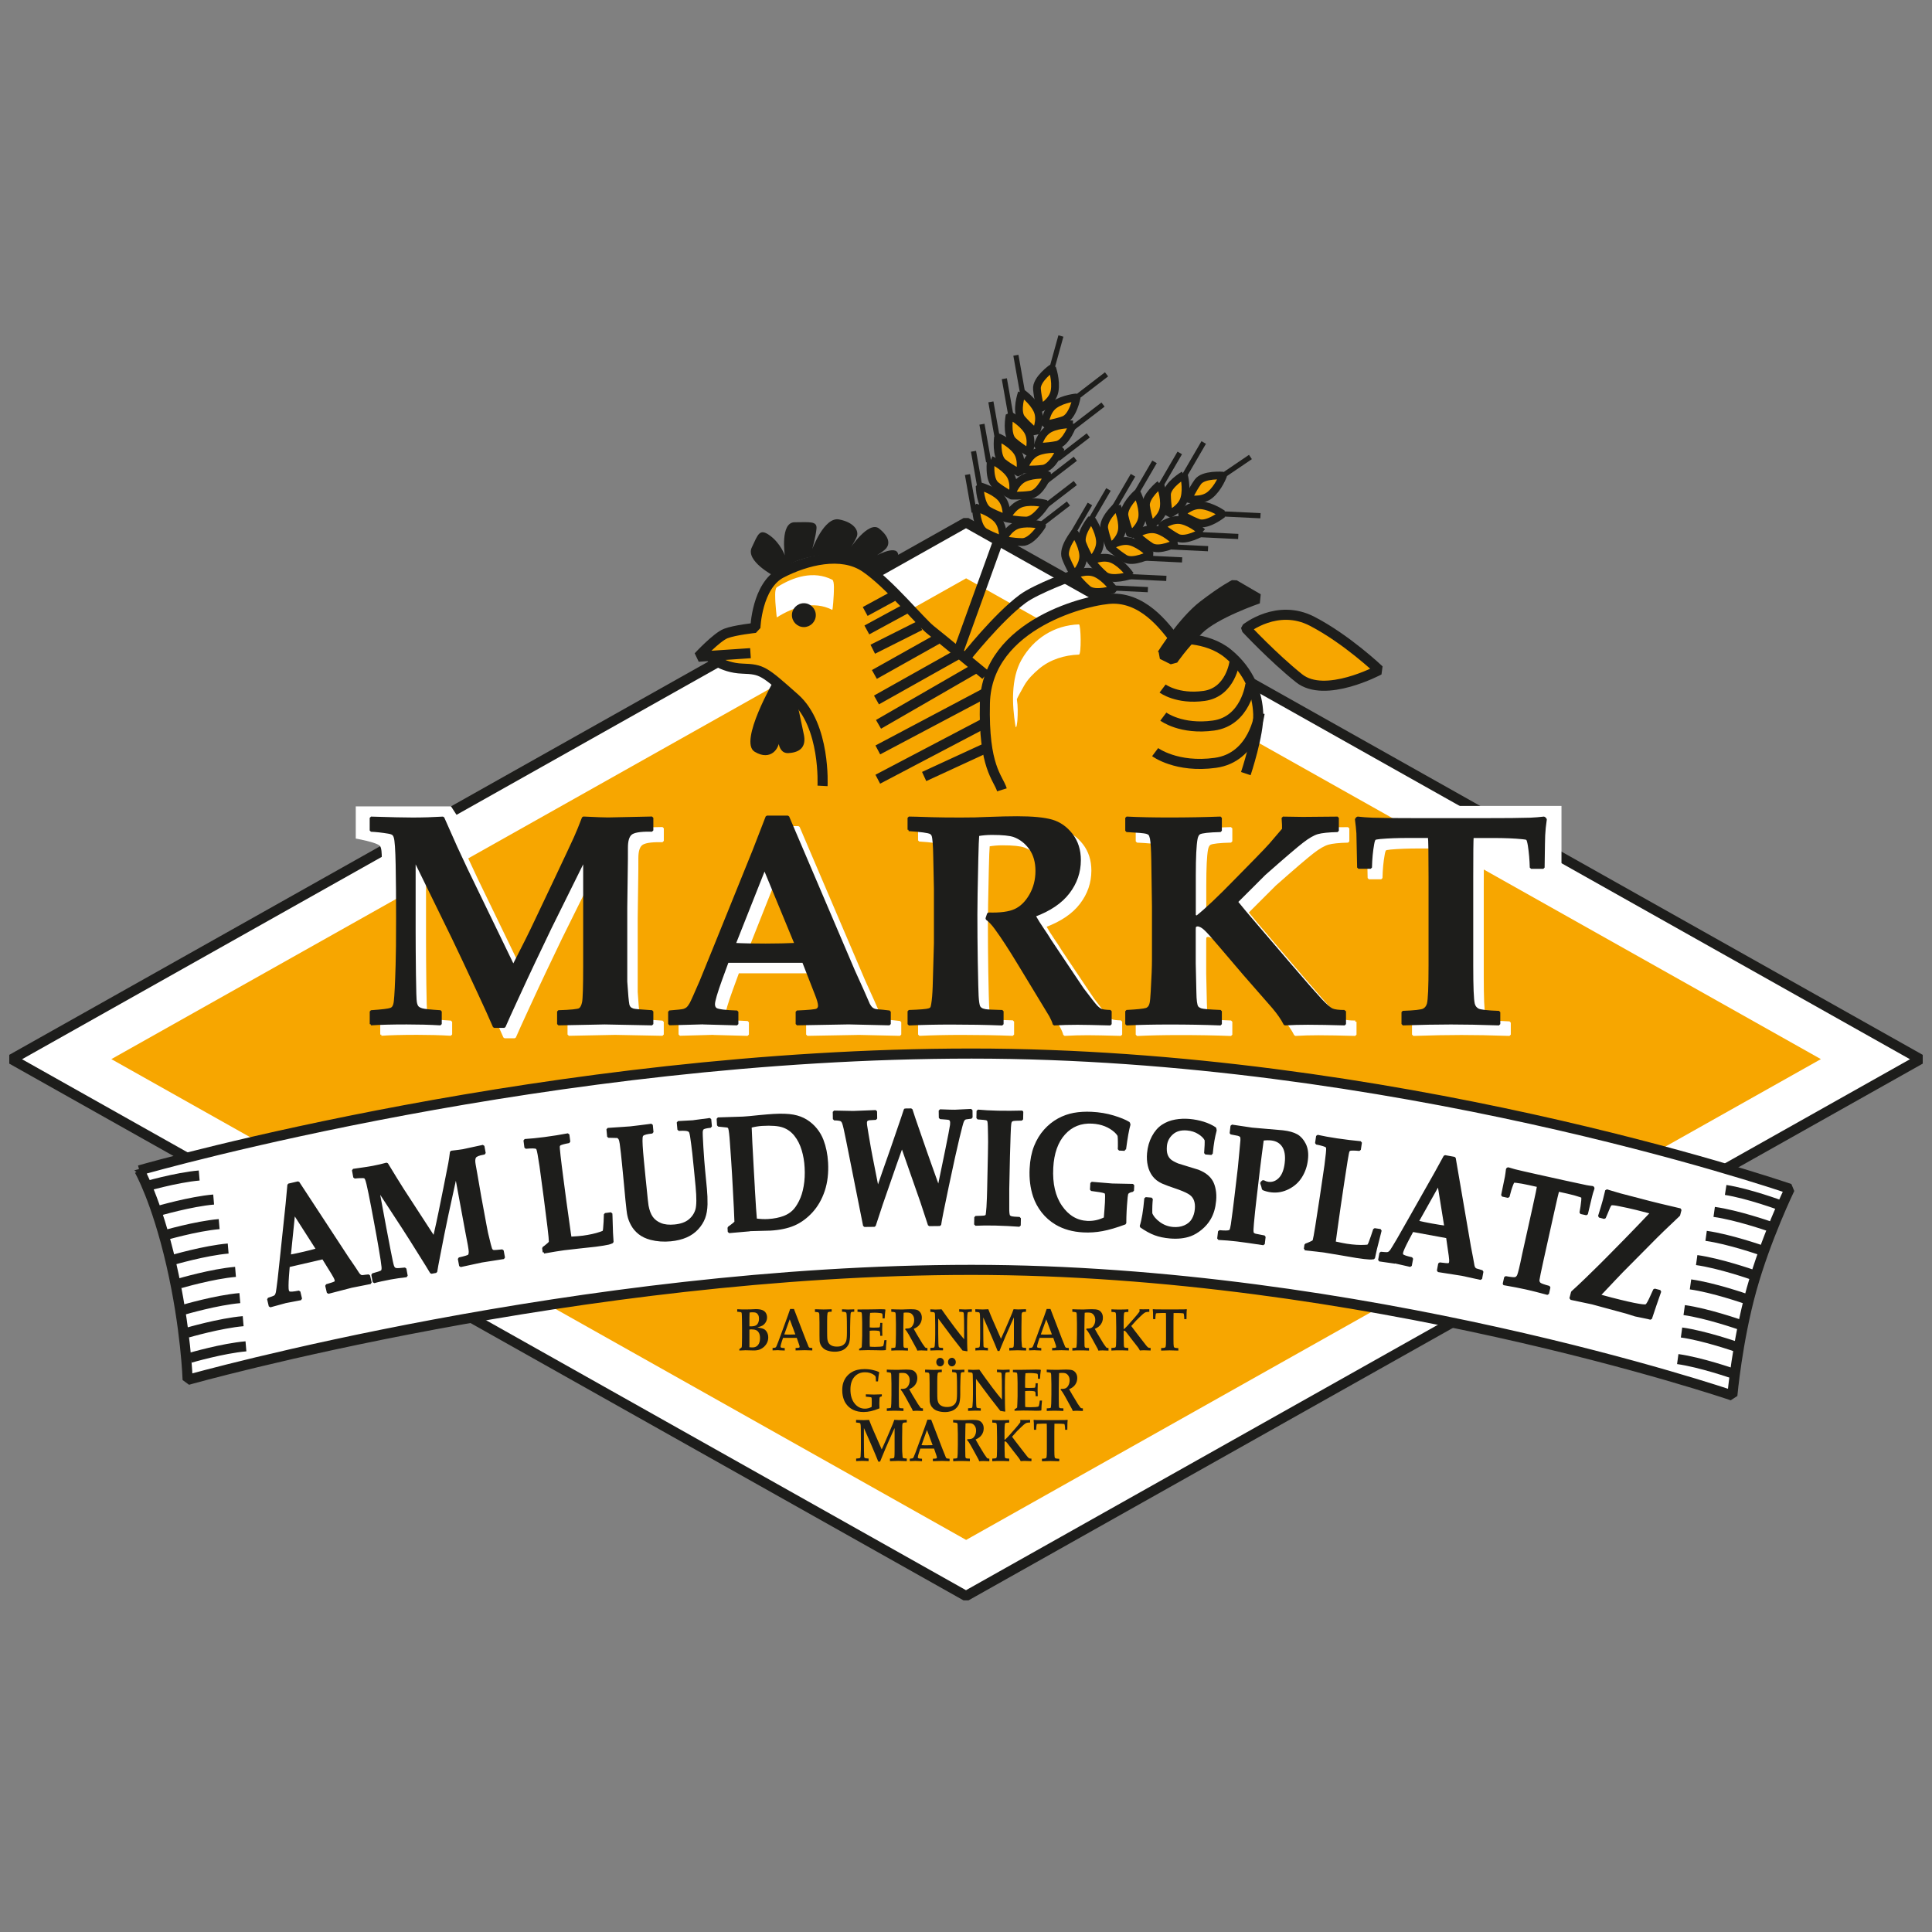 <?xml version="1.0" encoding="UTF-8"?>
<svg id="Ebene_1" xmlns="http://www.w3.org/2000/svg" version="1.1" viewBox="0 0 50 50">
  <rect x="0" y="0" width="50" height="50" fill="#808080" stroke="none"/>
  <!-- Generator: Adobe Illustrator 29.5.1, SVG Export Plug-In . SVG Version: 2.1.0 Build 141)  -->
  <defs>
    <style>
      .st0 {
        stroke-width: .261px;
      }

      .st0, .st1, .st2, .st3, .st4 {
        fill: none;
        stroke-miterlimit: 1;
      }

      .st0, .st2, .st3, .st4 {
        stroke: #1d1d1b;
      }

      .st1 {
        stroke: #fff;
      }

      .st1, .st3 {
        stroke-width: .067px;
      }

      .st2 {
        stroke-width: .201px;
      }

      .st5 {
        fill: #fff;
      }

      .st6 {
        fill: #f7a600;
      }

      .st4 {
        stroke-width: .134px;
      }

      .st7 {
        fill: #1d1d1b;
      }
    </style>
  </defs>
  <polyline class="st5" points="49.696 27.413 25 41.304 .304 27.413 25 13.521 49.696 27.413"/>
  <polygon class="st0" points="49.696 27.413 25 41.304 .304 27.413 25 13.521 49.696 27.413"/>
  <path class="st6" d="M2.882,27.41c3.718,2.091,20.862,11.735,22.121,12.443,1.259-.708,18.404-10.352,22.121-12.443-3.717-2.091-20.862-11.735-22.121-12.443-1.259.708-18.404,10.352-22.121,12.443"/>
  <path class="st6" d="M21.286,20.338s.083-1.558-.719-2.269-.838-.802-1.348-.856c-.51-.055-.638-.237-.638-.237l.838-.072-1.348.092s.473-.51.71-.601.765-.146.765-.146c0,0,.037-1.093.674-1.421.638-.328,1.549-.565,2.168-.146s1.439,1.421,1.694,1.621c.255.2,1.422,1.166,1.422,1.166l.438,2.861"/>
  <path class="st6" d="M25.851,20.398c-.1-.321-.481-.581-.441-2.244.05-2.063,2.723-2.704,3.325-2.704.883,0,1.424.88,1.585,1.041,0,0,.821-.08,1.382.381.561.461.762,1.042.781,1.563.02.521-.321,1.543-.321,1.543"/>
  <polyline class="st5" points="24.598 14.332 23.773 14.766 24.121 15.243 24.772 14.809 24.598 14.332"/>
  <polyline class="st5" points="27.332 15.33 25.119 14.115 24.815 14.593 26.681 15.764 27.332 15.33"/>
  <path class="st5" d="M9.874,26.775v-.325c.285-.02.454-.04.507-.061.031-.01.054-.028.071-.053.023-.033.037-.081.045-.145.017-.145.033-.461.047-.949.008-.236.012-.643.012-1.22,0-.516-.003-.973-.011-1.371-.008-.398-.024-.635-.05-.711-.01-.036-.026-.063-.047-.082-.022-.019-.063-.034-.124-.044-.167-.028-.318-.044-.451-.05v-.325c.521.017.88.024,1.078.024.261,0,.522-.008.785-.024l.336.757.268.574,1.215,2.509c.259-.502.453-.893.583-1.171l.503-1.06c.28-.592.451-.955.512-1.092.062-.137.132-.309.212-.519.334.017.548.024.642.024l1.139-.024v.325h-.055c-.262-.003-.429.027-.499.09-.071.062-.105.182-.105.36,0,.211,0,.371-.003.48l-.014,1.071v1.911c.021.322.038.521.054.595.008.036.022.064.043.085.021.022.051.038.089.05.039.011.202.026.489.044v.325l-1.226-.024-1.198.024v-.325c.321-.01.504-.029.549-.055.045-.027.078-.087.097-.181s.029-.409.029-.944v-2.773l-.885,1.787-.424.887c-.112.234-.269.573-.473,1.017-.125.269-.222.486-.294.651h-.261c-.092-.214-.223-.506-.396-.876-.295-.635-.518-1.109-.67-1.421l-1.001-2.046v1.87c0,.312.003.683.008,1.114s.013.674.024.731c.01.058.027.098.049.124s.061.047.117.064c.056.017.215.034.478.05v.325c-.284-.017-.575-.024-.872-.024-.389,0-.697.008-.926.024h.004Z"/>
  <path class="st1" d="M9.874,26.775v-.325c.285-.02.454-.04.507-.061.031-.01.054-.028.071-.053.023-.033.037-.081.045-.145.017-.145.033-.461.047-.949.008-.236.012-.643.012-1.22,0-.516-.003-.973-.011-1.371-.008-.398-.024-.635-.05-.711-.01-.036-.026-.063-.047-.082-.022-.019-.063-.034-.124-.044-.167-.028-.318-.044-.451-.05v-.325c.521.017.88.024,1.078.024.261,0,.522-.008.785-.024l.336.757.268.574,1.215,2.509c.259-.502.453-.893.583-1.171l.503-1.06c.28-.592.451-.955.512-1.092.062-.137.132-.309.212-.519.334.017.548.024.642.024l1.139-.024v.325h-.055c-.262-.003-.429.027-.499.09-.071.062-.105.182-.105.36,0,.211,0,.371-.003.48l-.014,1.071v1.911c.021.322.038.521.054.595.008.036.022.064.043.085.021.022.051.038.089.05.039.011.202.026.489.044v.325l-1.226-.024-1.198.024v-.325c.321-.01.504-.029.549-.055.045-.027.078-.087.097-.181s.029-.409.029-.944v-2.773l-.885,1.787-.424.887c-.112.234-.269.573-.473,1.017-.125.269-.222.486-.294.651h-.261c-.092-.214-.223-.506-.396-.876-.295-.635-.518-1.109-.67-1.421l-1.001-2.046v1.87c0,.312.003.683.008,1.114s.013.674.024.731c.01.058.027.098.049.124s.061.047.117.064c.056.017.215.034.478.05v.325c-.284-.017-.575-.024-.872-.024-.389,0-.697.008-.926.024h.004Z"/>
  <path class="st5" d="M18.469,26.751l.879.024v-.317c-.302-.01-.484-.033-.545-.068-.04-.025-.061-.068-.061-.129,0-.085.064-.302.19-.651l.166-.454h1.965l.325.832c.058.144.087.248.087.31,0,.051-.02.086-.059.108s-.213.038-.52.051v.317l1.337-.024,1.058.024v-.317c-.074-.008-.13-.014-.167-.019-.119-.008-.193-.017-.222-.027-.03-.01-.055-.025-.078-.046-.023-.02-.047-.053-.072-.099l-.153-.35-.236-.522-1.7-3.981h-.546l-.335.865-.993,2.455c-.187.465-.315.777-.38.934-.145.336-.232.529-.261.581-.029.052-.058.09-.085.114-.028.024-.062.042-.101.053s-.162.024-.367.04v.317l.873-.024M20.058,22.739l.813,1.968c-.231.01-.492.017-.784.017s-.572-.005-.81-.017l.78-1.968Z"/>
  <path class="st1" d="M18.469,26.751l.879.024v-.317c-.302-.01-.484-.033-.545-.068-.04-.025-.061-.068-.061-.129,0-.085.064-.302.19-.651l.166-.454h1.965l.325.832c.058.144.087.248.087.31,0,.051-.02.086-.059.108s-.213.038-.52.051v.317l1.337-.024,1.058.024v-.317c-.074-.008-.13-.014-.167-.019-.119-.008-.193-.017-.222-.027-.03-.01-.055-.025-.078-.046-.023-.02-.047-.053-.072-.099l-.153-.35-.236-.522-1.7-3.981h-.546l-.335.865-.993,2.455c-.187.465-.315.777-.38.934-.145.336-.232.529-.261.581-.029.052-.058.09-.085.114-.028.024-.062.042-.101.053s-.162.024-.367.04v.317l.873-.024v.002ZM20.058,22.74l.813,1.968c-.231.01-.492.017-.784.017s-.572-.005-.81-.017l.78-1.968Z"/>
  <path class="st5" d="M23.793,21.747v-.309c.058,0,.262.005.61.017.17.005.412.008.725.008.267,0,.496-.005.687-.015.316-.012.576-.018.782-.018.399,0,.698.029.897.085.199.058.368.176.507.356.139.18.21.4.21.66,0,.308-.096.587-.288.838-.192.252-.486.451-.885.599.064.114.136.23.218.349.081.119.129.191.143.216s.029.05.044.071l.592.884c.158.235.243.362.255.379.191.253.308.402.351.448.044.045.085.078.126.095s.121.028.241.031v.334c-.391-.01-.675-.017-.851-.017-.203,0-.405.005-.607.017-.013-.056-.044-.129-.092-.218l-.817-1.347c-.234-.387-.432-.691-.595-.913-.081-.112-.16-.196-.237-.252l.042-.126c.307.01.539-.021.695-.093s.288-.202.396-.389c.107-.187.161-.396.161-.628s-.056-.429-.168-.584c-.112-.155-.251-.263-.417-.324-.107-.038-.298-.058-.574-.058-.122,0-.243.01-.363.031-.008.092-.017.299-.024.621-.017.72-.024,1.201-.024,1.442,0,.382.003.786.01,1.213.01.524.017.822.022.893.008.142.022.235.042.278.01.021.027.039.05.056s.06.03.111.04c.051.01.199.017.443.023v.334c-.435-.017-.874-.024-1.318-.024-.396,0-.763.008-1.1.024v-.334c.289-.01.46-.024.514-.042.031-.008.052-.021.067-.038.014-.017.024-.053.032-.107.017-.099.031-.25.038-.451l.032-1.117v-1.418l-.017-.807c-.005-.318-.02-.51-.046-.574-.012-.028-.031-.05-.058-.064-.061-.031-.249-.056-.564-.077v.002Z"/>
  <path class="st1" d="M23.793,21.747v-.309c.058,0,.262.005.61.017.17.005.412.008.725.008.267,0,.496-.005.687-.015.316-.012.576-.018.782-.018.399,0,.698.029.897.085.199.058.368.176.507.356.139.18.21.4.21.66,0,.308-.096.587-.288.838-.192.252-.486.451-.885.599.064.114.136.23.218.349.081.119.129.191.143.216s.029.05.044.071l.592.884c.158.235.243.362.255.379.191.253.308.402.351.448.044.045.085.078.126.095s.121.028.241.031v.334c-.391-.01-.675-.017-.851-.017-.203,0-.405.005-.607.017-.013-.056-.044-.129-.092-.218l-.817-1.347c-.234-.387-.432-.691-.595-.913-.081-.112-.16-.196-.237-.252l.042-.126c.307.01.539-.021.695-.093s.288-.202.396-.389c.107-.187.161-.396.161-.628s-.056-.429-.168-.584c-.112-.155-.251-.263-.417-.324-.107-.038-.298-.058-.574-.058-.122,0-.243.01-.363.031-.008.092-.017.299-.024.621-.017.72-.024,1.201-.024,1.442,0,.382.003.786.01,1.213.01.524.017.822.022.893.008.142.022.235.042.278.01.021.027.039.05.056s.06.03.111.04c.051.01.199.017.443.023v.334c-.435-.017-.874-.024-1.318-.024-.396,0-.763.008-1.1.024v-.334c.289-.01.46-.024.514-.042.031-.008.052-.021.067-.038.014-.017.024-.053.032-.107.017-.099.031-.25.038-.451l.032-1.117v-1.418l-.017-.807c-.005-.318-.02-.51-.046-.574-.012-.028-.031-.05-.058-.064-.061-.031-.249-.056-.564-.077v.002Z"/>
  <path class="st5" d="M35.073,26.442v.334c-.369-.01-.687-.017-.954-.017-.206,0-.404.005-.595.017-.064-.13-.163-.275-.299-.435l-.747-.854c-.564-.663-.864-1.013-.899-1.049-.094-.105-.167-.171-.221-.197-.036-.018-.065-.027-.092-.027-.02,0-.037.005-.053.016-.013.008-.021.017-.024.027s-.006.039-.006.088v.859l.017.755c.003.201.019.325.05.374.018.028.052.051.104.069.051.017.22.032.505.042v.334c-.419-.017-.861-.024-1.326-.024-.414,0-.783.008-1.107.024v-.334c.266-.013.437-.031.513-.053.028-.01.051-.027.071-.05.019-.023.035-.058.046-.105s.021-.148.029-.303c.022-.377.032-.648.032-.817v-1.385l-.017-1.183c-.005-.289-.017-.482-.035-.576-.013-.056-.028-.093-.044-.111-.017-.018-.044-.032-.079-.042-.057-.015-.229-.031-.516-.046v-.334c.324.017.695.024,1.111.024.465,0,.906-.008,1.322-.024v.334c-.3.008-.483.028-.547.061-.039.023-.066.071-.081.145-.031.166-.046.479-.046.943v1.054l.061.027c.24-.191.568-.501.987-.932l.543-.553c.176-.18.3-.31.371-.39l.336-.393c.003-.053,0-.152-.011-.295.257.005.43.008.519.008l.896-.008v.334c-.238.005-.411.024-.518.054-.107.031-.241.108-.399.231-.159.123-.484.401-.974.834l-.721.72c.122.153.305.37.547.652l.838.98c.387.451.65.751.788.899.138.147.238.234.302.261.064.027.172.04.325.04h-.002Z"/>
  <path class="st1" d="M35.073,26.442v.334c-.369-.01-.687-.017-.954-.017-.206,0-.404.005-.595.017-.064-.13-.163-.275-.299-.435l-.747-.854c-.564-.663-.864-1.013-.899-1.049-.094-.105-.167-.171-.221-.197-.036-.018-.065-.027-.092-.027-.02,0-.037.005-.053.016-.013.008-.021.017-.024.027s-.006.039-.006.088v.859l.017.755c.003.201.019.325.05.374.018.028.052.051.104.069.051.017.22.032.505.042v.334c-.419-.017-.861-.024-1.326-.024-.414,0-.783.008-1.107.024v-.334c.266-.013.437-.031.513-.053.028-.01.051-.027.071-.05.019-.023.035-.058.046-.105s.021-.148.029-.303c.022-.377.032-.648.032-.817v-1.385l-.017-1.183c-.005-.289-.017-.482-.035-.576-.013-.056-.028-.093-.044-.111-.017-.018-.044-.032-.079-.042-.057-.015-.229-.031-.516-.046v-.334c.324.017.695.024,1.111.024.465,0,.906-.008,1.322-.024v.334c-.3.008-.483.028-.547.061-.039.023-.066.071-.081.145-.031.166-.046.479-.046.943v1.054l.061.027c.24-.191.568-.501.987-.932l.543-.553c.176-.18.3-.31.371-.39l.336-.393c.003-.053,0-.152-.011-.295.257.005.43.008.519.008l.896-.008v.334c-.238.005-.411.024-.518.054-.107.031-.241.108-.399.231-.159.123-.484.401-.974.834l-.721.72c.122.153.305.37.547.652l.838.98c.387.451.65.751.788.899.138.147.238.234.302.261.064.027.172.04.325.04h-.002Z"/>
  <path class="st5" d="M36.576,26.775v-.309c.304-.01.485-.031.542-.061.057-.031.096-.081.116-.153.028-.11.042-.439.042-.99v-2.289c0-.624-.005-.974-.017-1.048h-.544c-.274,0-.514.009-.723.027-.084.008-.132.018-.145.031-.017.016-.033.06-.045.135-.033.18-.052.382-.057.605h-.317c-.01-.523-.017-.818-.019-.884-.008-.112-.02-.234-.038-.363l.034-.038c.119.014.247.024.382.029.219.008.64.012,1.263.012h1.541c.641,0,1.069-.004,1.286-.012.117-.005.235-.015.355-.029l.038.038c-.023.156-.037.292-.042.41-.003.02-.008.3-.015.838h-.317c-.005-.2-.022-.391-.05-.574-.015-.092-.031-.147-.05-.166-.015-.013-.056-.022-.122-.027-.208-.02-.459-.031-.751-.031h-.546c-.008.089-.011.438-.011,1.048v2.289c0,.551.013.882.041.994.017.066.056.115.114.147.058.031.24.052.545.063v.309c-.492-.017-.907-.024-1.245-.024-.361,0-.776.008-1.245.024h0Z"/>
  <path class="st1" d="M36.576,26.775v-.309c.304-.01.485-.031.542-.061.057-.031.096-.081.116-.153.028-.11.042-.439.042-.99v-2.289c0-.624-.005-.974-.017-1.048h-.544c-.274,0-.514.009-.723.027-.084.008-.132.018-.145.031-.017.016-.033.06-.045.135-.033.18-.052.382-.057.605h-.317c-.01-.523-.017-.818-.019-.884-.008-.112-.02-.234-.038-.363l.034-.038c.119.014.247.024.382.029.219.008.64.012,1.263.012h1.541c.641,0,1.069-.004,1.286-.012.117-.005.235-.015.355-.029l.038.038c-.023.156-.037.292-.042.41-.003.02-.008.3-.015.838h-.317c-.005-.2-.022-.391-.05-.574-.015-.092-.031-.147-.05-.166-.015-.013-.056-.022-.122-.027-.208-.02-.459-.031-.751-.031h-.546c-.008.089-.011.438-.011,1.048v2.289c0,.551.013.882.041.994.017.066.056.115.114.147.058.031.24.052.545.063v.309c-.492-.017-.907-.024-1.245-.024-.361,0-.776.008-1.245.024h0Z"/>
  <path class="st5" d="M27.925,16.159c-.64.021-1.177.366-1.49.919-.274.484-.243,1.168-.157,1.697.024.15.052-.117.053-.14.01-.176.014-.36-.014-.534-.003-.023.153-.294.187-.356.096-.17.237-.309.384-.434.288-.244.663-.358,1.035-.37.067-.002.051-.783,0-.781"/>
  <path class="st5" d="M20.106,15.978c.428-.273.953-.438,1.432-.195.016.008.039-.37.039-.39,0-.055.026-.358-.039-.39-.479-.242-1.003-.078-1.432.195-.067.043-.039.328-.039.39,0,.022.031.397.039.39"/>
  <polyline class="st5" points="36.677 20.857 40.411 22.691 40.411 20.857 36.677 20.857"/>
  <path class="st5" d="M9.207,21.702s.547.096.627.192c.08.096.032.579.032.579l2.099-1.153-.292-.451h-2.466v.834"/>
  <path class="st5" d="M3.607,30.288s.441.762.825,2.427c.383,1.665.424,2.997.424,2.997.1-.029,10.158-2.848,20.289-2.848s19.593,3.22,19.688,3.252c0,0,.126-1.412.496-2.742.37-1.33.989-2.608.989-2.608-.417-.143-10.328-3.5-21.173-3.5s-21.104,2.899-21.538,3.023"/>
  <path class="st0" d="M25.93,20.441c-.1-.321-.481-.581-.441-2.244.05-2.064,2.723-2.704,3.325-2.704.883,0,1.424.88,1.585,1.041,0,0,.822-.08,1.382.381.561.461.762,1.042.782,1.563.02.521-.321,1.543-.321,1.543M21.287,20.339s.083-1.558-.719-2.269-.842-.747-1.354-.766c-.549-.02-.859-.328-.859-.328l1.067-.072-1.348.092s.473-.51.71-.601.765-.146.765-.146c0,0,.037-1.093.674-1.421.638-.328,1.549-.565,2.168-.146.619.419,1.439,1.421,1.694,1.621.255.2,1.422,1.166,1.422,1.166M3.607,30.288s.441.762.825,2.427c.383,1.665.424,2.997.424,2.997.1-.029,10.158-2.848,20.289-2.848s19.593,3.22,19.688,3.252c0,0,.126-1.412.496-2.742.37-1.33.989-2.608.989-2.608-.417-.143-10.328-3.5-21.173-3.5s-21.104,2.899-21.538,3.023Z"/>
  <path class="st7" d="M30.077,16.934s.541-.861,1.062-1.262c.521-.401.802-.541.802-.541l.621.361s-1.122.381-1.543.802c-.421.421-.662.781-.662.781l-.281-.14"/>
  <path class="st0" d="M30.077,16.934s.541-.861,1.062-1.262c.521-.401.802-.541.802-.541l.621.361s-1.122.381-1.543.802c-.421.421-.662.781-.662.781l-.281-.14Z"/>
  <path class="st7" d="M20.02,14.9s-.729-.383-.565-.729.2-.51.473-.309c.273.2.383.51.383.51,0,0-.127-.856.255-.856s.583-.037.565.164-.109.528-.109.528c0,0,.309-.838.692-.765.383.073.528.291.456.456-.073.164-.182.309-.182.309,0,0,.492-.747.765-.528.273.219.292.419.146.546-.146.127-.309.2-.309.2,0,0,.62-.364.655-.073.037.292-.601.456-.601.456,0,0-.274-.364-.856-.438-.583-.072-1.166.109-1.384.255-.219.146-.383.274-.383.274"/>
  <path class="st7" d="M20.036,17.597s-.926,1.603-.507,1.857c.419.255.655-.091.638-.328-.018-.237-.109.383.237.364s.455-.2.401-.473c-.055-.273-.182-.856-.182-.856l-.586-.564"/>
  <path class="st7" d="M21.113,15.92c0,.171-.139.309-.309.309s-.309-.139-.309-.309.139-.309.309-.309.309.139.309.309"/>
  <path class="st0" d="M24.982,17.037s.832-1.055,1.482-1.537c.359-.267,1.336-.621,1.336-.621M24.793,16.882l1.062-2.943"/>
  <path class="st6" d="M32.25,16.266s.809-.653,1.708-.187,1.734,1.262,1.734,1.262c0,0-1.4.75-2.071.213-.672-.538-1.371-1.287-1.371-1.287"/>
  <path class="st0" d="M25.221,17.312l-2.485,1.434M25.509,17.93l-2.791,1.478M24.769,16.944l-2.086,1.171M25.489,18.71l-2.772,1.456M24.256,16.542l-1.627.913M23.81,16.188l-1.223.614M25.544,19.346l-1.627.75M23.432,15.761l-.998.542M23.107,15.435l-.716.39M32.598,18.46s-.139,1.144-1.144,1.282c-1.005.139-1.559-.277-1.559-.277M32.361,17.708s-.116.953-.954,1.069c-.838.116-1.3-.231-1.3-.231M31.95,17.127s-.096.788-.788.883c-.692.096-1.074-.191-1.074-.191M32.249,16.265s.809-.653,1.708-.187,1.734,1.262,1.734,1.262c0,0-1.4.75-2.071.213-.672-.538-1.371-1.287-1.371-1.287h0Z"/>
  <path class="st6" d="M25.258,13.139s.01.508.232.632c.222.124.463.202.463.202,0,0,.04-.351-.161-.55-.201-.199-.533-.284-.533-.284"/>
  <path class="st2" d="M25.258,13.139s.01.508.232.632c.222.124.463.202.463.202,0,0,.04-.351-.161-.55-.201-.199-.533-.284-.533-.284Z"/>
  <path class="st6" d="M26.97,13.598s-.262.435-.517.431c-.255-.004-.502-.057-.502-.057,0,0,.14-.324.415-.396.274-.071.604.021.604.021"/>
  <path class="st2" d="M26.97,13.598s-.262.435-.517.431c-.255-.004-.502-.057-.502-.057,0,0,.14-.324.415-.396.274-.071.604.021.604.021Z"/>
  <path class="st6" d="M25.353,12.582s.01.508.232.632c.222.124.463.202.463.202,0,0,.04-.35-.161-.55-.201-.199-.533-.284-.533-.284"/>
  <path class="st2" d="M25.353,12.582s.01.508.232.632c.222.124.463.202.463.202,0,0,.04-.35-.161-.55-.201-.199-.533-.284-.533-.284Z"/>
  <path class="st6" d="M27.067,13.041s-.263.435-.517.431c-.254-.004-.501-.057-.501-.057,0,0,.14-.324.414-.396s.604.021.604.021"/>
  <path class="st2" d="M27.067,13.041s-.263.435-.517.431c-.254-.004-.501-.057-.501-.057,0,0,.14-.324.414-.396s.604.021.604.021Z"/>
  <path class="st6" d="M25.645,11.9s-.071.504.128.661c.2.157.424.273.424.273,0,0,.095-.34-.071-.568-.167-.228-.481-.365-.481-.365"/>
  <path class="st2" d="M25.645,11.9s-.071.504.128.661c.2.157.424.273.424.273,0,0,.095-.34-.071-.568-.167-.228-.481-.365-.481-.365Z"/>
  <path class="st6" d="M27.117,12.294s-.19.472-.442.508-.505.024-.505.024c0,0,.087-.342.346-.457.259-.114.6-.076.6-.076"/>
  <path class="st2" d="M27.117,12.294s-.19.472-.442.508-.505.024-.505.024c0,0,.087-.342.346-.457.259-.114.6-.076.6-.076h0Z"/>
  <path class="st6" d="M25.828,11.314s-.066.504.135.659.427.268.427.268c0,0,.092-.341-.078-.567-.169-.227-.485-.36-.485-.36"/>
  <path class="st2" d="M25.828,11.314s-.066.504.135.659.427.268.427.268c0,0,.092-.341-.078-.567-.169-.227-.485-.36-.485-.36h0Z"/>
  <path class="st6" d="M27.441,11.628s-.195.47-.446.503c-.252.034-.505.019-.505.019,0,0,.091-.341.35-.452.26-.112.601-.07.601-.07"/>
  <path class="st2" d="M27.441,11.628s-.195.47-.446.503c-.252.034-.505.019-.505.019,0,0,.091-.341.35-.452.26-.112.601-.07.601-.07Z"/>
  <path class="st6" d="M26.128,10.749s-.098.499.092.667.409.295.409.295c0,0,.113-.334-.04-.571-.154-.237-.461-.391-.461-.391"/>
  <path class="st2" d="M26.128,10.749s-.098.499.092.667.409.295.409.295c0,0,.113-.334-.04-.571-.154-.237-.461-.391-.461-.391Z"/>
  <path class="st6" d="M27.765,10.983s-.164.481-.413.531-.502.051-.502.051c0,0,.069-.346.321-.474.252-.128.594-.108.594-.108"/>
  <path class="st2" d="M27.765,10.983s-.164.481-.413.531-.502.051-.502.051c0,0,.069-.346.321-.474.252-.128.594-.108.594-.108Z"/>
  <path class="st6" d="M26.445,10.165s-.167.48-.002.673c.166.193.363.35.363.35,0,0,.159-.315.04-.572-.119-.256-.402-.451-.402-.451"/>
  <path class="st2" d="M26.445,10.165s-.167.48-.002.673c.166.193.363.35.363.35,0,0,.159-.315.04-.572-.119-.256-.402-.451-.402-.451h0Z"/>
  <path class="st6" d="M27.864,10.285s-.095.499-.335.584c-.24.085-.49.121-.49.121,0,0,.019-.353.251-.515s.574-.19.574-.19"/>
  <path class="st2" d="M27.864,10.285s-.095.499-.335.584c-.24.085-.49.121-.49.121,0,0,.019-.353.251-.515s.574-.19.574-.19Z"/>
  <path class="st6" d="M27.228,9.523s-.415.294-.392.546.092.496.092.496c0,0,.313-.164.364-.442s-.064-.601-.064-.601"/>
  <path class="st2" d="M27.228,9.523s-.415.294-.392.546.092.496.092.496c0,0,.313-.164.364-.442s-.064-.601-.064-.601Z"/>
  <path class="st4" d="M27.225,9.53l.231-.834M27.851,10.292l.786-.604M26.865,13.636l.786-.605M27.042,13.105l.786-.604M27.378,11.872l.786-.604M27.043,12.477l.786-.604M27.76,11.074l.786-.604M26.464,10.17l-.173-.976M25.211,13.258l-.173-.976M25.367,12.655l-.173-.976M25.817,11.376l-.173-.976M25.586,11.955l-.173-.976M26.165,10.777l-.173-.976"/>
  <path class="st6" d="M27.81,13.794s-.321.394-.232.632c.09.238.222.453.222.453,0,0,.257-.241.233-.524-.025-.282-.223-.561-.223-.561"/>
  <path class="st2" d="M27.81,13.794s-.321.394-.232.632c.09.238.222.453.222.453,0,0,.257-.241.233-.524-.025-.282-.223-.561-.223-.561Z"/>
  <path class="st6" d="M28.82,15.251s-.482.162-.673-.005-.346-.368-.346-.368c0,0,.317-.156.572-.034.255.122.447.406.447.406"/>
  <path class="st2" d="M28.82,15.251s-.482.162-.673-.005-.346-.368-.346-.368c0,0,.317-.156.572-.034.255.122.447.406.447.406h0Z"/>
  <path class="st6" d="M28.244,13.431s-.321.394-.232.632c.09.238.222.453.222.453,0,0,.257-.241.233-.524-.024-.282-.223-.561-.223-.561"/>
  <path class="st2" d="M28.244,13.431s-.321.394-.232.632c.09.238.222.453.222.453,0,0,.257-.241.233-.524-.024-.282-.223-.561-.223-.561Z"/>
  <path class="st6" d="M29.253,14.888s-.482.162-.673-.005-.346-.368-.346-.368c0,0,.316-.156.572-.034s.447.407.447.407"/>
  <path class="st2" d="M29.253,14.888s-.482.162-.673-.005-.346-.368-.346-.368c0,0,.316-.156.572-.034s.447.407.447.407Z"/>
  <path class="st6" d="M28.907,13.099s-.379.338-.329.587c.051.249.147.483.147.483,0,0,.293-.198.313-.479.02-.282-.131-.59-.131-.59"/>
  <path class="st2" d="M28.907,13.099s-.379.338-.329.587c.051.249.147.483.147.483,0,0,.293-.198.313-.479.02-.282-.131-.59-.131-.59Z"/>
  <path class="st6" d="M29.774,14.351s-.451.236-.665.102c-.215-.135-.4-.308-.4-.308,0,0,.288-.205.56-.125.271.08.506.33.506.33"/>
  <path class="st2" d="M29.774,14.351s-.451.236-.665.102c-.215-.135-.4-.308-.4-.308,0,0,.288-.205.56-.125.271.08.506.33.506.33h0Z"/>
  <path class="st6" d="M29.426,12.77s-.377.342-.323.59c.053.248.153.481.153.481,0,0,.29-.2.308-.483s-.137-.588-.137-.588"/>
  <path class="st2" d="M29.426,12.77s-.377.342-.323.59c.053.248.153.481.153.481,0,0,.29-.2.308-.483s-.137-.588-.137-.588Z"/>
  <path class="st6" d="M30.453,14.052s-.452.232-.666.095-.397-.312-.397-.312c0,0,.29-.201.56-.119s.503.336.503.336"/>
  <path class="st2" d="M30.453,14.052s-.452.232-.666.095-.397-.312-.397-.312c0,0,.29-.201.56-.119s.503.336.503.336h0Z"/>
  <path class="st6" d="M30.02,12.533s-.397.317-.361.568c.037.251.121.49.121.49,0,0,.303-.181.338-.462.036-.281-.098-.596-.098-.596"/>
  <path class="st2" d="M30.02,12.533s-.397.317-.361.568c.037.251.121.49.121.49,0,0,.303-.181.338-.462.036-.281-.098-.596-.098-.596Z"/>
  <path class="st6" d="M31.117,13.77s-.437.261-.659.138-.417-.285-.417-.285c0,0,.276-.22.552-.154.275.065.523.302.523.302"/>
  <path class="st2" d="M31.117,13.77s-.437.261-.659.138-.417-.285-.417-.285c0,0,.276-.22.552-.154.275.065.523.302.523.302h0Z"/>
  <path class="st6" d="M30.638,12.293s-.438.258-.437.512c.002.255.051.502.051.502,0,0,.325-.137.4-.411.075-.273-.014-.604-.014-.604"/>
  <path class="st2" d="M30.638,12.293s-.438.258-.437.512c.002.255.051.502.051.502,0,0,.325-.137.4-.411.075-.273-.014-.604-.014-.604h0Z"/>
  <path class="st6" d="M31.644,13.301s-.396.319-.633.229c-.237-.091-.452-.224-.452-.224,0,0,.243-.256.525-.23.282.026.56.226.56.226"/>
  <path class="st2" d="M31.644,13.301s-.396.319-.633.229c-.237-.091-.452-.224-.452-.224,0,0,.243-.256.525-.23.282.026.56.226.56.226h0Z"/>
  <path class="st6" d="M31.652,12.31s-.506-.044-.653.163c-.146.207-.25.438-.25.438,0,0,.344.078.564-.101s.339-.499.339-.499"/>
  <path class="st2" d="M31.652,12.31s-.506-.044-.653.163c-.146.207-.25.438-.25.438,0,0,.344.078.564-.101s.339-.499.339-.499h0Z"/>
  <path class="st4" d="M31.645,12.313l.716-.486M31.63,13.299l.991.048M28.716,15.213l.991.047M29.194,14.922l.991.047M30.274,14.153l.99.047M29.602,14.443l.991.047M31.055,13.836l.991.048M30.653,12.309l.499-.857M27.708,13.9l.499-.857M28.188,13.524l.499-.857M29.38,12.81l.499-.857M28.823,13.156l.499-.857M30.033,12.579l.499-.857"/>
  <path class="st7" d="M9.602,26.503v-.325c.285-.02.454-.04.507-.061.031-.01.054-.028.071-.053.023-.033.037-.081.045-.145.017-.145.033-.461.047-.949.008-.236.012-.643.012-1.22,0-.516-.003-.973-.011-1.371-.008-.398-.024-.635-.05-.711-.01-.036-.026-.063-.047-.082-.022-.019-.063-.034-.124-.044-.167-.028-.317-.044-.451-.05v-.325c.521.017.88.024,1.078.024.261,0,.523-.008.786-.024l.336.757.268.574,1.215,2.509c.259-.502.453-.893.583-1.171l.503-1.06c.28-.592.45-.955.512-1.092.062-.137.132-.309.212-.519.334.017.548.024.642.024l1.139-.024v.325h-.054c-.262-.003-.429.027-.499.09-.071.062-.105.182-.105.361,0,.211,0,.371-.003.48l-.014,1.071v1.911c.021.323.039.521.054.595.008.036.022.064.043.086s.051.038.089.05.202.026.489.044v.325l-1.225-.024-1.199.024v-.325c.321-.01.504-.029.549-.055.045-.027.078-.087.097-.181s.029-.409.029-.944v-2.772l-.885,1.787-.424.887c-.112.234-.269.573-.473,1.017-.125.269-.222.486-.294.651h-.261c-.092-.214-.223-.506-.396-.876-.295-.635-.518-1.109-.669-1.421l-1.001-2.046v1.87c0,.312.003.683.008,1.114s.013.674.024.731c.01.058.027.098.049.124s.061.047.117.064c.056.017.215.034.478.05v.325c-.284-.017-.575-.024-.872-.024-.389,0-.697.008-.926.024"/>
  <path class="st3" d="M9.602,26.503v-.325c.285-.02.454-.04.507-.061.031-.01.054-.028.071-.053.023-.033.037-.081.045-.145.017-.145.033-.461.047-.949.008-.236.012-.643.012-1.22,0-.516-.003-.973-.011-1.371-.008-.398-.024-.635-.05-.711-.01-.036-.026-.063-.047-.082-.022-.019-.063-.034-.124-.044-.167-.028-.317-.044-.451-.05v-.325c.521.017.88.024,1.078.024.261,0,.523-.008.786-.024l.336.757.268.574,1.215,2.509c.259-.502.453-.893.583-1.171l.503-1.06c.28-.592.45-.955.512-1.092.062-.137.132-.309.212-.519.334.017.548.024.642.024l1.139-.024v.325h-.054c-.262-.003-.429.027-.499.09-.071.062-.105.182-.105.361,0,.211,0,.371-.003.48l-.014,1.071v1.911c.021.323.039.521.054.595.008.036.022.064.043.086s.051.038.089.05.202.026.489.044v.325l-1.225-.024-1.199.024v-.325c.321-.01.504-.029.549-.055.045-.027.078-.087.097-.181s.029-.409.029-.944v-2.772l-.885,1.787-.424.887c-.112.234-.269.573-.473,1.017-.125.269-.222.486-.294.651h-.261c-.092-.214-.223-.506-.396-.876-.295-.635-.518-1.109-.669-1.421l-1.001-2.046v1.87c0,.312.003.683.008,1.114s.013.674.024.731c.01.058.027.098.049.124s.061.047.117.064c.056.017.215.034.478.05v.325c-.284-.017-.575-.024-.872-.024-.389,0-.697.008-.926.024l.002-.002Z"/>
  <path class="st7" d="M18.197,26.479l.879.024v-.317c-.302-.01-.484-.033-.545-.068-.04-.025-.061-.068-.061-.129,0-.085.064-.302.19-.651l.166-.454h1.965l.325.832c.058.144.088.248.088.31,0,.051-.02.086-.059.108s-.213.038-.52.051v.317l1.337-.024,1.058.024v-.317c-.074-.008-.129-.014-.167-.019-.119-.008-.193-.017-.222-.027-.03-.01-.055-.025-.078-.045-.023-.02-.047-.053-.072-.099l-.153-.35-.236-.522-1.7-3.981h-.545l-.335.865-.993,2.455c-.187.465-.315.777-.38.934-.145.336-.232.529-.261.581-.03.052-.058.09-.085.114-.028.024-.062.042-.101.053s-.162.024-.367.04v.317l.873-.024M19.787,22.468l.813,1.968c-.231.01-.492.017-.784.017s-.572-.005-.81-.017l.78-1.968Z"/>
  <path class="st3" d="M18.197,26.479l.879.024v-.317c-.302-.01-.484-.033-.545-.068-.04-.025-.061-.068-.061-.129,0-.085.064-.302.19-.651l.166-.454h1.965l.325.832c.058.144.088.248.088.31,0,.051-.02.086-.059.108s-.213.038-.52.051v.317l1.337-.024,1.058.024v-.317c-.074-.008-.129-.014-.167-.019-.119-.008-.193-.017-.222-.027-.03-.01-.055-.025-.078-.045-.023-.02-.047-.053-.072-.099l-.153-.35-.236-.522-1.7-3.981h-.545l-.335.865-.993,2.455c-.187.465-.315.777-.38.934-.145.336-.232.529-.261.581-.03.052-.058.09-.085.114-.028.024-.062.042-.101.053s-.162.024-.367.04v.317l.873-.024h-.002ZM19.786,22.468l.813,1.968c-.231.01-.492.017-.784.017s-.572-.005-.81-.017l.78-1.968Z"/>
  <path class="st7" d="M23.521,21.475v-.309c.058,0,.262.005.61.017.171.005.412.008.725.008.267,0,.496-.004.687-.015.316-.012.576-.018.782-.018.399,0,.698.029.897.086.198.058.368.176.507.356.14.18.21.4.21.66,0,.308-.096.587-.288.838-.192.252-.486.451-.885.599.064.114.136.23.218.349.081.119.129.191.143.216s.029.05.044.072l.592.884c.158.235.243.362.255.379.191.253.308.402.351.448.044.045.085.078.126.095s.121.028.241.031v.334c-.391-.01-.675-.017-.851-.017-.203,0-.405.005-.607.017-.013-.056-.044-.128-.092-.218l-.817-1.347c-.234-.387-.432-.691-.595-.913-.081-.112-.16-.196-.237-.252l.042-.126c.307.01.539-.021.695-.093s.288-.202.396-.389c.107-.187.161-.396.161-.628s-.056-.429-.168-.583c-.112-.155-.251-.263-.417-.324-.107-.038-.298-.058-.574-.058-.122,0-.243.01-.363.031-.008.092-.017.299-.024.621-.017.72-.024,1.201-.024,1.442,0,.382.003.786.01,1.213.01.524.017.822.022.893.008.143.022.235.042.279.01.021.027.039.05.056s.06.03.111.04c.051.01.199.017.443.023v.334c-.435-.017-.874-.024-1.318-.024-.396,0-.763.008-1.1.024v-.334c.289-.01.46-.024.514-.042.031-.008.052-.021.066-.038s.025-.053.032-.107c.017-.099.031-.249.038-.451l.032-1.117v-1.418l-.017-.807c-.005-.318-.02-.51-.045-.574-.013-.028-.032-.05-.058-.065-.061-.031-.249-.056-.564-.077"/>
  <path class="st3" d="M23.521,21.475v-.309c.058,0,.262.005.61.017.171.005.412.008.725.008.267,0,.496-.004.687-.015.316-.012.576-.018.782-.018.399,0,.698.029.897.086.198.058.368.176.507.356.14.18.21.4.21.66,0,.308-.096.587-.288.838-.192.252-.486.451-.885.599.064.114.136.23.218.349.081.119.129.191.143.216s.029.05.044.072l.592.884c.158.235.243.362.255.379.191.253.308.402.351.448.044.045.085.078.126.095s.121.028.241.031v.334c-.391-.01-.675-.017-.851-.017-.203,0-.405.005-.607.017-.013-.056-.044-.128-.092-.218l-.817-1.347c-.234-.387-.432-.691-.595-.913-.081-.112-.16-.196-.237-.252l.042-.126c.307.01.539-.021.695-.093s.288-.202.396-.389c.107-.187.161-.396.161-.628s-.056-.429-.168-.583c-.112-.155-.251-.263-.417-.324-.107-.038-.298-.058-.574-.058-.122,0-.243.01-.363.031-.008.092-.017.299-.024.621-.017.72-.024,1.201-.024,1.442,0,.382.003.786.01,1.213.01.524.017.822.022.893.008.143.022.235.042.279.01.021.027.039.05.056s.06.03.111.04c.051.01.199.017.443.023v.334c-.435-.017-.874-.024-1.318-.024-.396,0-.763.008-1.1.024v-.334c.289-.01.46-.024.514-.042.031-.008.052-.021.066-.038s.025-.053.032-.107c.017-.099.031-.249.038-.451l.032-1.117v-1.418l-.017-.807c-.005-.318-.02-.51-.045-.574-.013-.028-.032-.05-.058-.065-.061-.031-.249-.056-.564-.077h0Z"/>
  <path class="st7" d="M34.801,26.17v.334c-.369-.01-.687-.017-.954-.017-.206,0-.404.005-.595.017-.064-.13-.164-.275-.299-.435l-.747-.854c-.564-.663-.864-1.013-.899-1.049-.094-.105-.167-.171-.221-.197-.036-.018-.066-.027-.091-.027-.02,0-.038.005-.053.015-.013.008-.021.017-.024.027s-.006.039-.006.088v.859l.017.755c.003.201.019.325.05.374.018.028.053.051.104.069.051.017.22.031.505.042v.334c-.419-.017-.861-.024-1.326-.024-.414,0-.783.008-1.107.024v-.334c.266-.013.437-.031.513-.053.028-.01.051-.027.071-.05.019-.023.035-.058.046-.105s.021-.148.029-.303c.022-.377.032-.648.032-.817v-1.385l-.017-1.183c-.005-.29-.017-.482-.035-.576-.013-.056-.028-.093-.044-.111s-.044-.031-.079-.042c-.057-.016-.229-.031-.516-.046v-.334c.324.017.695.024,1.111.024.465,0,.906-.008,1.322-.024v.334c-.3.008-.483.028-.547.061-.039.023-.066.071-.081.145-.031.166-.046.48-.046.943v1.054l.061.027c.24-.191.568-.501.987-.932l.543-.553c.176-.18.3-.31.371-.39l.336-.393c.003-.053,0-.152-.011-.295.257.005.43.008.519.008l.896-.008v.334c-.238.005-.411.024-.519.054-.107.031-.241.108-.399.231-.159.123-.484.401-.974.834l-.721.72c.122.153.305.37.547.652l.838.98c.387.452.65.751.787.899.138.147.238.234.302.261.064.027.172.04.325.04"/>
  <path class="st3" d="M34.801,26.17v.334c-.369-.01-.687-.017-.954-.017-.206,0-.404.005-.595.017-.064-.13-.164-.275-.299-.435l-.747-.854c-.564-.663-.864-1.013-.899-1.049-.094-.105-.167-.171-.221-.197-.036-.018-.066-.027-.091-.027-.02,0-.038.005-.053.015-.013.008-.021.017-.024.027s-.006.039-.006.088v.859l.017.755c.003.201.019.325.05.374.018.028.053.051.104.069.051.017.22.031.505.042v.334c-.419-.017-.861-.024-1.326-.024-.414,0-.783.008-1.107.024v-.334c.266-.013.437-.031.513-.053.028-.01.051-.027.071-.05.019-.023.035-.058.046-.105s.021-.148.029-.303c.022-.377.032-.648.032-.817v-1.385l-.017-1.183c-.005-.29-.017-.482-.035-.576-.013-.056-.028-.093-.044-.111s-.044-.031-.079-.042c-.057-.016-.229-.031-.516-.046v-.334c.324.017.695.024,1.111.024.465,0,.906-.008,1.322-.024v.334c-.3.008-.483.028-.547.061-.039.023-.066.071-.081.145-.031.166-.046.48-.046.943v1.054l.061.027c.24-.191.568-.501.987-.932l.543-.553c.176-.18.3-.31.371-.39l.336-.393c.003-.053,0-.152-.011-.295.257.005.43.008.519.008l.896-.008v.334c-.238.005-.411.024-.519.054-.107.031-.241.108-.399.231-.159.123-.484.401-.974.834l-.721.72c.122.153.305.37.547.652l.838.98c.387.452.65.751.787.899.138.147.238.234.302.261.064.027.172.04.325.04h0Z"/>
  <path class="st7" d="M36.304,26.503v-.309c.304-.01.485-.031.542-.061.057-.031.096-.082.116-.153.028-.11.042-.439.042-.99v-2.289c0-.624-.005-.974-.017-1.048h-.544c-.274,0-.514.009-.723.027-.084.008-.132.018-.145.031-.017.016-.033.06-.045.135-.033.18-.052.382-.057.605h-.317c-.01-.523-.017-.818-.019-.884-.008-.112-.02-.234-.038-.363l.034-.038c.119.014.247.024.382.029.219.008.64.012,1.263.012h1.541c.641,0,1.069-.004,1.286-.012.117-.005.235-.015.355-.029l.038.038c-.023.156-.037.292-.042.41-.003.021-.008.3-.015.838h-.317c-.005-.2-.022-.391-.05-.574-.016-.092-.031-.147-.05-.166-.016-.013-.056-.022-.122-.027-.208-.021-.459-.031-.751-.031h-.546c-.008.09-.011.438-.011,1.048v2.289c0,.551.013.882.041.994.017.066.056.116.114.147.058.031.24.053.545.063v.309c-.492-.017-.907-.024-1.245-.024-.361,0-.776.008-1.245.024"/>
  <path class="st3" d="M36.304,26.503v-.309c.304-.01.485-.031.542-.061.057-.031.096-.082.116-.153.028-.11.042-.439.042-.99v-2.289c0-.624-.005-.974-.017-1.048h-.544c-.274,0-.514.009-.723.027-.084.008-.132.018-.145.031-.017.016-.033.06-.045.135-.033.18-.052.382-.057.605h-.317c-.01-.523-.017-.818-.019-.884-.008-.112-.02-.234-.038-.363l.034-.038c.119.014.247.024.382.029.219.008.64.012,1.263.012h1.541c.641,0,1.069-.004,1.286-.012.117-.005.235-.015.355-.029l.038.038c-.023.156-.037.292-.042.41-.003.021-.008.3-.015.838h-.317c-.005-.2-.022-.391-.05-.574-.016-.092-.031-.147-.05-.166-.016-.013-.056-.022-.122-.027-.208-.021-.459-.031-.751-.031h-.546c-.008.09-.011.438-.011,1.048v2.289c0,.551.013.882.041.994.017.066.056.116.114.147.058.031.24.053.545.063v.309c-.492-.017-.907-.024-1.245-.024-.361,0-.776.008-1.245.024h0Z"/>
  <path class="st7" d="M7.38,33.693l.404-.077-.043-.182c-.139.027-.225.034-.257.021-.021-.01-.035-.031-.043-.063-.01-.046-.01-.169.004-.369l.021-.261.895-.207.254.411c.044.071.07.124.078.157.006.027.002.049-.013.064s-.092.043-.231.082l.043.182.606-.157.489-.097-.043-.182c-.035.003-.062.006-.08.008-.056.009-.091.012-.105.01-.014-.003-.028-.008-.04-.017-.013-.009-.028-.024-.046-.045l-.112-.171-.173-.253-1.271-1.94-.246.057-.046.497-.149,1.413c-.028.268-.047.447-.058.538-.024.194-.039.306-.046.337s-.016.054-.025.071c-.01.016-.023.029-.039.039-.017.01-.071.031-.162.06l.043.182.395-.108M7.608,31.382l.611.955c-.104.03-.221.06-.355.091-.137.032-.261.058-.37.078l.114-1.123Z"/>
  <path class="st3" d="M7.38,33.693l.404-.077-.043-.182c-.139.027-.225.034-.257.021-.021-.01-.035-.031-.043-.063-.01-.046-.01-.169.004-.369l.021-.261.895-.207.254.411c.044.071.07.124.078.157.006.027.002.049-.013.064s-.092.043-.231.082l.043.182.606-.157.489-.097-.043-.182c-.035.003-.062.006-.08.008-.056.009-.091.012-.105.01-.014-.003-.028-.008-.04-.017-.013-.009-.028-.024-.046-.045l-.112-.171-.173-.253-1.271-1.94-.246.057-.046.497-.149,1.413c-.028.268-.047.447-.058.538-.024.194-.039.306-.046.337s-.016.054-.025.071c-.01.016-.023.029-.039.039-.017.01-.071.031-.162.06l.043.182.395-.108h-.002ZM7.606,31.382l.611.955c-.104.03-.221.06-.355.091-.137.032-.261.058-.37.078l.114-1.123Z"/>
  <path class="st7" d="M9.677,33.171l-.034-.184c.132-.036.208-.061.231-.077.013-.008.022-.02.028-.035.006-.019.009-.046.006-.082-.006-.079-.032-.251-.078-.514-.021-.127-.06-.346-.118-.656-.051-.278-.098-.523-.141-.736-.043-.214-.074-.339-.094-.378-.008-.018-.017-.031-.03-.04s-.032-.012-.06-.013c-.079,0-.149.003-.211.011l-.034-.184c.245-.034.413-.06.505-.077.122-.023.243-.051.363-.084l.232.38.18.288.814,1.252c.067-.293.117-.52.149-.682l.124-.615c.068-.343.11-.554.125-.633.015-.079.03-.179.044-.298.157-.018.258-.031.301-.039l.524-.113.034.184-.024.004c-.122.021-.197.051-.223.091s-.031.107-.013.203c.021.113.037.2.046.259l.1.577.133.72c.032.175.054.277.064.306.04.173.068.277.082.316.008.018.017.033.03.043.011.01.027.017.045.019s.093-.003.225-.017l.034.184-.569.089-.551.119-.034-.184c.152-.034.237-.06.255-.078.018-.018.027-.053.027-.105s-.03-.222-.088-.51l-.276-1.494-.227,1.04-.107.516c-.028.136-.066.332-.115.589-.031.156-.054.282-.069.377l-.12.022c-.064-.107-.154-.254-.271-.439-.198-.318-.348-.555-.449-.71l-.666-1.02.187,1.008c.031.168.07.368.115.6.045.231.073.362.085.392.01.03.022.051.035.063.012.012.032.02.06.025.028.004.103,0,.226-.014l.034.184c-.135.014-.272.034-.411.059-.181.034-.324.065-.429.096h0Z"/>
  <path class="st3" d="M9.677,33.171l-.034-.184c.132-.036.208-.061.231-.077.013-.008.022-.02.028-.035.006-.019.009-.046.006-.082-.006-.079-.032-.251-.078-.514-.021-.127-.06-.346-.118-.656-.051-.278-.098-.523-.141-.736-.043-.214-.074-.339-.094-.378-.008-.018-.017-.031-.03-.04s-.032-.012-.06-.013c-.079,0-.149.003-.211.011l-.034-.184c.245-.034.413-.06.505-.077.122-.023.243-.051.363-.084l.232.38.18.288.814,1.252c.067-.293.117-.52.149-.682l.124-.615c.068-.343.11-.554.125-.633.015-.079.03-.179.044-.298.157-.018.258-.031.301-.039l.524-.113.034.184-.024.004c-.122.021-.197.051-.223.091s-.031.107-.013.203c.021.113.037.2.046.259l.1.577.133.72c.032.175.054.277.064.306.04.173.068.277.082.316.008.018.017.033.03.043.011.01.027.017.045.019s.093-.003.225-.017l.034.184-.569.089-.551.119-.034-.184c.152-.034.237-.06.255-.078.018-.018.027-.053.027-.105s-.03-.222-.088-.51l-.276-1.494-.227,1.04-.107.516c-.028.136-.066.332-.115.589-.031.156-.054.282-.069.377l-.12.022c-.064-.107-.154-.254-.271-.439-.198-.318-.348-.555-.449-.71l-.666-1.02.187,1.008c.031.168.07.368.115.6.045.231.073.362.085.392.01.03.022.051.035.063.012.012.032.02.06.025.028.004.103,0,.226-.014l.034.184c-.135.014-.272.034-.411.059-.181.034-.324.065-.429.096h0Z"/>
  <path class="st7" d="M14.078,32.407l-.014-.108c.03-.019.071-.052.124-.098.024-.02.038-.036.044-.048.003-.007.005-.016.006-.024,0-.035-.01-.159-.036-.372-.025-.213-.058-.469-.097-.766-.058-.438-.094-.708-.109-.811-.038-.26-.066-.408-.082-.444-.006-.016-.017-.027-.031-.034-.031-.017-.124-.019-.278-.005l-.024-.186c.152-.009.322-.026.514-.051.215-.029.417-.06.607-.097l.024.186c-.137.025-.219.049-.247.071-.011.01-.02.025-.024.044-.004.019.003.105.02.258s.042.345.072.577c.003.025.03.225.079.6.028.198.055.393.082.587.026.194.044.312.051.353.16-.01.27-.019.329-.027.176-.024.327-.057.454-.101.047-.015.074-.027.082-.038.009-.01.015-.037.018-.08.01-.107.017-.229.02-.366l.153-.02c0,.039.002.063.003.07l.013.426c.008.132.013.213.015.239-.031.015-.064.027-.098.036-.071.017-.181.034-.332.054-.021.003-.159.018-.413.045-.195.021-.33.037-.406.046-.114.015-.288.044-.521.085h0Z"/>
  <path class="st3" d="M14.078,32.407l-.014-.108c.03-.019.071-.052.124-.098.024-.02.038-.036.044-.048.003-.007.005-.016.006-.024,0-.035-.01-.159-.036-.372-.025-.213-.058-.469-.097-.766-.058-.438-.094-.708-.109-.811-.038-.26-.066-.408-.082-.444-.006-.016-.017-.027-.031-.034-.031-.017-.124-.019-.278-.005l-.024-.186c.152-.009.322-.026.514-.051.215-.029.417-.06.607-.097l.024.186c-.137.025-.219.049-.247.071-.011.01-.02.025-.024.044-.004.019.003.105.02.258s.042.345.072.577c.003.025.03.225.079.6.028.198.055.393.082.587.026.194.044.312.051.353.16-.01.27-.019.329-.027.176-.024.327-.057.454-.101.047-.015.074-.027.082-.038.009-.01.015-.037.018-.08.01-.107.017-.229.02-.366l.153-.02c0,.039.002.063.003.07l.013.426c.008.132.013.213.015.239-.031.015-.064.027-.098.036-.071.017-.181.034-.332.054-.021.003-.159.018-.413.045-.195.021-.33.037-.406.046-.114.015-.288.044-.521.085h0Z"/>
  <path class="st7" d="M15.746,29.411l-.018-.187.584-.04.242-.029.242-.031.065-.009.018.187c-.133.013-.216.034-.251.064-.017.014-.028.04-.031.077-.008.087.003.277.031.569l.047.482.025.242c.024.254.042.41.051.469.024.129.063.231.116.306.053.075.129.132.227.173.098.04.22.053.364.039.166-.016.295-.062.386-.137.092-.075.153-.167.186-.277.031-.109.033-.311.005-.607l-.041-.424c-.036-.365-.06-.588-.073-.668-.021-.174-.039-.279-.055-.313-.01-.022-.026-.037-.046-.046-.04-.02-.126-.025-.255-.017l-.018-.187c.216-.01.345-.017.385-.021.01,0,.025-.003.048-.007l.393-.052.018.187c-.112.01-.18.028-.207.051-.013.013-.023.035-.029.067-.006.032,0,.173.015.424s.031.448.045.592l.047.489c.012.125.017.255.015.39-.003.134-.023.251-.06.35-.037.098-.095.191-.173.275-.078.085-.173.152-.287.202-.114.05-.248.083-.401.098-.18.017-.351.005-.513-.037-.117-.031-.215-.078-.294-.14-.079-.063-.142-.136-.187-.219-.046-.083-.077-.165-.093-.244-.012-.049-.028-.183-.05-.403l-.037-.399-.051-.528c-.019-.194-.038-.369-.059-.523-.009-.061-.02-.105-.035-.131-.007-.015-.024-.031-.051-.05l-.243-.006v-.002Z"/>
  <path class="st3" d="M15.746,29.411l-.018-.187.584-.04.242-.029.242-.031.065-.009.018.187c-.133.013-.216.034-.251.064-.017.014-.028.04-.031.077-.008.087.003.277.031.569l.047.482.025.242c.024.254.042.41.051.469.024.129.063.231.116.306.053.075.129.132.227.173.098.04.22.053.364.039.166-.016.295-.062.386-.137.092-.075.153-.167.186-.277.031-.109.033-.311.005-.607l-.041-.424c-.036-.365-.06-.588-.073-.668-.021-.174-.039-.279-.055-.313-.01-.022-.026-.037-.046-.046-.04-.02-.126-.025-.255-.017l-.018-.187c.216-.01.345-.017.385-.021.01,0,.025-.003.048-.007l.393-.052.018.187c-.112.01-.18.028-.207.051-.013.013-.023.035-.029.067-.006.032,0,.173.015.424s.031.448.045.592l.047.489c.012.125.017.255.015.39-.003.134-.023.251-.06.35-.037.098-.095.191-.173.275-.078.085-.173.152-.287.202-.114.05-.248.083-.401.098-.18.017-.351.005-.513-.037-.117-.031-.215-.078-.294-.14-.079-.063-.142-.136-.187-.219-.046-.083-.077-.165-.093-.244-.012-.049-.028-.183-.05-.403l-.037-.399-.051-.528c-.019-.194-.038-.369-.059-.523-.009-.061-.02-.105-.035-.131-.007-.015-.024-.031-.051-.05l-.243-.006v-.002Z"/>
  <path class="st7" d="M19.403,31.829l.532-.014c.241-.014.444-.057.61-.128.166-.072.318-.183.455-.332.137-.15.241-.331.313-.546.071-.214.099-.456.084-.723-.012-.21-.051-.401-.117-.574-.039-.103-.094-.198-.165-.285-.07-.087-.154-.161-.251-.222-.098-.061-.21-.103-.338-.126-.128-.023-.297-.029-.506-.017-.092.005-.214.016-.366.03-.209.022-.351.036-.426.039l-.648.021.01.171c.132.012.208.02.229.024s.036.012.044.023c.007.007.013.017.017.029.016.053.031.179.044.375.025.355.044.624.054.807l.019.343c.024.419.038.722.044.909-.038.036-.081.071-.127.104-.024.017-.042.031-.052.038l.006.105.538-.047M19.503,30.75l-.027-.479c-.031-.546-.05-.918-.056-1.115.11-.028.21-.044.302-.05.246-.014.43,0,.553.044.123.044.227.119.312.226.085.107.149.234.193.38.044.146.07.299.078.458.01.174.002.337-.025.49-.026.153-.068.285-.125.397s-.117.199-.182.258c-.064.06-.141.107-.229.141-.121.046-.261.074-.42.083-.101.006-.207,0-.32-.015-.013-.132-.031-.404-.055-.818h.002Z"/>
  <path class="st3" d="M19.403,31.829l.532-.014c.241-.014.444-.057.61-.128.166-.072.318-.183.455-.332.137-.15.241-.331.313-.546.071-.214.099-.456.084-.723-.012-.21-.051-.401-.117-.574-.039-.103-.094-.198-.165-.285-.07-.087-.154-.161-.251-.222-.098-.061-.21-.103-.338-.126-.128-.023-.297-.029-.506-.017-.092.005-.214.016-.366.03-.209.022-.351.036-.426.039l-.648.021.01.171c.132.012.208.02.229.024s.036.012.044.023c.007.007.013.017.017.029.016.053.031.179.044.375.025.355.044.624.054.807l.019.343c.024.419.038.722.044.909-.038.036-.081.071-.127.104-.024.017-.042.031-.052.038l.006.105.538-.047h0ZM19.502,30.749l-.027-.479c-.031-.546-.05-.918-.056-1.115.11-.028.21-.044.302-.05.246-.014.43,0,.553.044.123.044.227.119.312.226.085.107.149.234.193.38.044.146.07.299.078.458.01.174.002.337-.025.49-.026.153-.068.285-.125.397s-.117.199-.182.258c-.064.06-.141.107-.229.141-.121.046-.261.074-.42.083-.101.006-.207,0-.32-.015-.013-.132-.031-.404-.055-.818h.002Z"/>
  <path class="st7" d="M23.429,28.721l.154-.002c.045.144.091.279.136.407.194.562.311.897.35,1.003l.223.624.197-.955c.076-.371.119-.599.131-.682.003-.023.003-.043.003-.063,0-.029-.006-.052-.017-.069-.011-.017-.028-.028-.051-.035-.011-.003-.086-.01-.225-.02l-.003-.187c.213.009.342.012.386.011l.422-.021.002.187c-.018.002-.031.003-.039.004-.074.006-.119.016-.136.027s-.032.032-.047.061c-.015.03-.054.173-.116.432-.063.259-.154.673-.275,1.245-.121.571-.187.906-.2,1.008l-.276.003-.199-.604-.506-1.446c-.05.132-.226.635-.528,1.509l-.184.559-.261.003-.442-2.22c-.048-.245-.082-.391-.102-.44-.013-.035-.031-.058-.053-.071-.028-.017-.09-.025-.185-.027l-.003-.187.497.01.583-.023.003.187c-.105.005-.163.009-.174.01-.033.006-.057.017-.071.033-.014.016-.021.04-.02.072,0,.016.002.033.003.053.003.02.016.1.039.241.046.276.081.469.103.579l.166.843c.013-.037.062-.18.146-.425l.217-.617.275-.802c.023-.067.047-.139.071-.214l.003-.002Z"/>
  <path class="st3" d="M23.429,28.721l.154-.002c.045.144.091.279.136.407.194.562.311.897.35,1.003l.223.624.197-.955c.076-.371.119-.599.131-.682.003-.023.003-.043.003-.063,0-.029-.006-.052-.017-.069-.011-.017-.028-.028-.051-.035-.011-.003-.086-.01-.225-.02l-.003-.187c.213.009.342.012.386.011l.422-.021.002.187c-.018.002-.031.003-.039.004-.074.006-.119.016-.136.027s-.032.032-.047.061c-.015.03-.054.173-.116.432-.063.259-.154.673-.275,1.245-.121.571-.187.906-.2,1.008l-.276.003-.199-.604-.506-1.446c-.05.132-.226.635-.528,1.509l-.184.559-.261.003-.442-2.22c-.048-.245-.082-.391-.102-.44-.013-.035-.031-.058-.053-.071-.028-.017-.09-.025-.185-.027l-.003-.187.497.01.583-.023.003.187c-.105.005-.163.009-.174.01-.033.006-.057.017-.071.033-.014.016-.021.04-.02.072,0,.016.002.033.003.053.003.02.016.1.039.241.046.276.081.469.103.579l.166.843c.013-.037.062-.18.146-.425l.217-.617.275-.802c.023-.067.047-.139.071-.214l.003-.002Z"/>
  <path class="st7" d="M26.449,28.781l-.004.187c-.125.002-.198.005-.221.01-.024.006-.04.013-.051.022s-.017.02-.023.034c-.01.024-.016.069-.02.136-.003.036-.005.105-.009.205-.01.343-.016.529-.017.555l-.018.845v.383c-.003.144,0,.238.012.281.003.02.011.035.024.045.012.01.03.019.053.026s.094.013.212.018l-.004.187c-.195-.015-.403-.025-.624-.031-.193-.004-.364-.003-.515.005l.004-.187c.129-.003.203-.006.224-.01.026-.005.044-.012.054-.022s.016-.021.017-.033c.004-.017.011-.082.02-.197.009-.167.016-.322.018-.465l.019-.876c.006-.278.007-.457.003-.537-.002-.177-.006-.288-.014-.334-.004-.018-.01-.032-.017-.043-.008-.01-.022-.018-.042-.025-.02-.007-.096-.014-.227-.023l.004-.187c.15.014.323.024.519.028.218.004.424.003.621-.003l.002.003Z"/>
  <path class="st3" d="M26.449,28.781l-.004.187c-.125.002-.198.005-.221.01-.024.006-.04.013-.051.022s-.017.02-.023.034c-.01.024-.016.069-.02.136-.003.036-.005.105-.009.205-.01.343-.016.529-.017.555l-.018.845v.383c-.003.144,0,.238.012.281.003.02.011.035.024.045.012.01.03.019.053.026s.094.013.212.018l-.004.187c-.195-.015-.403-.025-.624-.031-.193-.004-.364-.003-.515.005l.004-.187c.129-.003.203-.006.224-.01.026-.005.044-.012.054-.022s.016-.021.017-.033c.004-.017.011-.082.02-.197.009-.167.016-.322.018-.465l.019-.876c.006-.278.007-.457.003-.537-.002-.177-.006-.288-.014-.334-.004-.018-.01-.032-.017-.043-.008-.01-.022-.018-.042-.025-.02-.007-.096-.014-.227-.023l.004-.187c.15.014.323.024.519.028.218.004.424.003.621-.003l.002.003Z"/>
  <path class="st7" d="M29.108,29.751l-.146-.008c.003-.044.003-.112.002-.2,0-.062-.003-.115-.009-.159-.027-.044-.058-.079-.091-.108-.073-.065-.159-.119-.259-.159s-.212-.064-.339-.071c-.295-.016-.538.081-.727.29-.189.208-.294.504-.314.884-.022.416.056.751.233,1.006.176.255.403.39.678.404.08.004.159-.003.235-.019s.153-.044.228-.08c.003-.037.009-.109.017-.216.007-.106.011-.171.013-.193.007-.133.006-.213-.003-.238-.006-.017-.022-.03-.046-.037-.041-.016-.154-.035-.338-.058l.009-.171.532.044.538.011-.007.138c-.069.013-.115.034-.137.062-.012.013-.021.051-.027.114-.014.159-.023.275-.026.343-.005.105-.009.214-.009.326-.225.084-.421.141-.587.172s-.331.042-.494.033c-.267-.014-.499-.079-.698-.196-.139-.083-.257-.187-.353-.31-.096-.124-.167-.256-.214-.396-.072-.217-.102-.455-.089-.715.011-.22.049-.409.112-.57.064-.16.148-.299.253-.417.105-.117.221-.21.35-.281.129-.07.263-.118.402-.143.139-.025.29-.034.454-.026.202.01.39.042.561.094s.304.106.398.163l.013.04c-.036.121-.074.336-.115.644v.003Z"/>
  <path class="st3" d="M29.108,29.751l-.146-.008c.003-.044.003-.112.002-.2,0-.062-.003-.115-.009-.159-.027-.044-.058-.079-.091-.108-.073-.065-.159-.119-.259-.159s-.212-.064-.339-.071c-.295-.016-.538.081-.727.29-.189.208-.294.504-.314.884-.022.416.056.751.233,1.006.176.255.403.39.678.404.08.004.159-.003.235-.019s.153-.044.228-.08c.003-.037.009-.109.017-.216.007-.106.011-.171.013-.193.007-.133.006-.213-.003-.238-.006-.017-.022-.03-.046-.037-.041-.016-.154-.035-.338-.058l.009-.171.532.044.538.011-.007.138c-.069.013-.115.034-.137.062-.012.013-.021.051-.027.114-.014.159-.023.275-.026.343-.005.105-.009.214-.009.326-.225.084-.421.141-.587.172s-.331.042-.494.033c-.267-.014-.499-.079-.698-.196-.139-.083-.257-.187-.353-.31-.096-.124-.167-.256-.214-.396-.072-.217-.102-.455-.089-.715.011-.22.049-.409.112-.57.064-.16.148-.299.253-.417.105-.117.221-.21.35-.281.129-.07.263-.118.402-.143.139-.025.29-.034.454-.026.202.01.39.042.561.094s.304.106.398.163l.013.04c-.036.121-.074.336-.115.644v.003Z"/>
  <path class="st7" d="M31.35,29.857l-.154-.013c.013-.161.017-.275.013-.343-.031-.064-.092-.125-.18-.18-.088-.056-.19-.088-.305-.098-.165-.015-.296.023-.394.111-.098.088-.153.196-.164.324-.008.092-.002.168.018.227.02.059.052.108.096.146s.11.074.2.111c.068.023.162.052.284.088.122.036.201.06.239.073.093.037.168.079.225.126s.1.098.132.155c.031.057.055.127.07.211.016.084.019.176.01.278-.016.179-.061.333-.136.462-.057.098-.131.185-.223.261s-.185.132-.279.166c-.149.054-.323.073-.522.056-.147-.013-.277-.04-.389-.082s-.233-.108-.363-.199c.051-.156.091-.397.12-.722l.154.013c-.011.101-.017.227-.014.378.037.091.108.174.213.25s.221.119.35.131c.113.01.217-.004.31-.044s.163-.098.21-.177.076-.171.085-.275c.008-.088,0-.165-.023-.23s-.062-.119-.119-.162-.159-.092-.305-.145c-.212-.072-.352-.123-.418-.153-.099-.045-.178-.105-.234-.179s-.097-.16-.119-.26c-.023-.099-.029-.205-.019-.316.014-.156.054-.297.122-.424.068-.127.151-.222.25-.287.098-.064.207-.107.327-.128.119-.021.239-.026.36-.016.126.011.248.035.365.071.117.037.217.084.302.141l.009.051c-.024.089-.043.176-.058.262-.015.086-.03.2-.044.341v-.003Z"/>
  <path class="st3" d="M31.35,29.857l-.154-.013c.013-.161.017-.275.013-.343-.031-.064-.092-.125-.18-.18-.088-.056-.19-.088-.305-.098-.165-.015-.296.023-.394.111-.098.088-.153.196-.164.324-.008.092-.002.168.018.227.02.059.052.108.096.146s.11.074.2.111c.068.023.162.052.284.088.122.036.201.06.239.073.093.037.168.079.225.126s.1.098.132.155c.031.057.055.127.07.211.016.084.019.176.01.278-.016.179-.061.333-.136.462-.057.098-.131.185-.223.261s-.185.132-.279.166c-.149.054-.323.073-.522.056-.147-.013-.277-.04-.389-.082s-.233-.108-.363-.199c.051-.156.091-.397.12-.722l.154.013c-.011.101-.017.227-.014.378.037.091.108.174.213.25s.221.119.35.131c.113.01.217-.004.31-.044s.163-.098.21-.177.076-.171.085-.275c.008-.088,0-.165-.023-.23s-.062-.119-.119-.162-.159-.092-.305-.145c-.212-.072-.352-.123-.418-.153-.099-.045-.178-.105-.234-.179s-.097-.16-.119-.26c-.023-.099-.029-.205-.019-.316.014-.156.054-.297.122-.424.068-.127.151-.222.25-.287.098-.064.207-.107.327-.128.119-.021.239-.026.36-.016.126.011.248.035.365.071.117.037.217.084.302.141l.009.051c-.024.089-.043.176-.058.262-.015.086-.03.2-.044.341v-.003Z"/>
  <path class="st7" d="M31.857,29.324l.022-.186.521.078.795.069c.156.018.276.051.362.1.085.048.154.126.207.233.053.106.071.239.051.397-.018.158-.067.301-.146.429-.078.128-.187.228-.329.3s-.286.098-.435.081c-.037-.004-.074-.011-.109-.02-.036-.009-.071-.021-.105-.035-.007-.04-.022-.092-.045-.155l.043-.042c.024.013.047.023.069.031.023.007.043.012.063.015.113.013.213-.023.299-.11.085-.086.139-.221.161-.403.023-.19,0-.338-.068-.443-.068-.105-.172-.166-.312-.182-.067-.008-.143-.006-.227.006-.013.085-.03.211-.05.377l-.051.407-.092.787c-.023.193-.044.395-.063.603-.011.121-.014.198-.008.23.003.014.009.027.018.039.01.011.03.022.059.031l.234.046-.022.186c-.301-.046-.528-.078-.682-.097-.167-.019-.328-.033-.483-.04l.022-.186c.138.013.227.012.265-.004.012-.005.023-.015.03-.028.011-.018.024-.068.037-.149.031-.221.063-.466.095-.737l.086-.731.037-.39c.017-.167.026-.272.029-.314.002-.042,0-.072-.006-.092-.003-.011-.01-.022-.02-.031-.01-.01-.031-.02-.06-.031l-.193-.037v-.002Z"/>
  <path class="st3" d="M31.857,29.324l.022-.186.521.078.795.069c.156.018.276.051.362.1.085.048.154.126.207.233.053.106.071.239.051.397-.018.158-.067.301-.146.429-.078.128-.187.228-.329.3s-.286.098-.435.081c-.037-.004-.074-.011-.109-.02-.036-.009-.071-.021-.105-.035-.007-.04-.022-.092-.045-.155l.043-.042c.024.013.047.023.069.031.023.007.043.012.063.015.113.013.213-.023.299-.11.085-.086.139-.221.161-.403.023-.19,0-.338-.068-.443-.068-.105-.172-.166-.312-.182-.067-.008-.143-.006-.227.006-.013.085-.03.211-.05.377l-.051.407-.092.787c-.023.193-.044.395-.063.603-.011.121-.014.198-.008.23.003.014.009.027.018.039.01.011.03.022.059.031l.234.046-.022.186c-.301-.046-.528-.078-.682-.097-.167-.019-.328-.033-.483-.04l.022-.186c.138.013.227.012.265-.004.012-.005.023-.015.03-.028.011-.018.024-.068.037-.149.031-.221.063-.466.095-.737l.086-.731.037-.39c.017-.167.026-.272.029-.314.002-.042,0-.072-.006-.092-.003-.011-.01-.022-.02-.031-.01-.01-.031-.02-.06-.031l-.193-.037v-.002Z"/>
  <path class="st7" d="M33.776,32.325l.016-.108c.034-.01.083-.031.146-.061.029-.013.047-.024.056-.034.005-.006.01-.013.012-.022.011-.034.033-.157.067-.368.034-.212.073-.466.118-.764.064-.437.105-.706.119-.809.034-.261.049-.411.043-.449-.002-.017-.009-.031-.02-.041-.024-.024-.113-.052-.266-.082l.027-.185c.148.033.317.064.508.092.214.031.418.057.611.074l-.028.185c-.139-.013-.224-.013-.257,0-.014.006-.026.018-.035.036-.01.017-.026.102-.051.254s-.055.343-.089.575c-.003.025-.033.224-.089.599-.028.198-.055.393-.083.587-.028.194-.044.312-.048.354.157.034.265.056.323.064.175.026.33.036.465.028.049,0,.078-.006.09-.014s.024-.032.04-.071c.038-.1.078-.216.12-.347l.153.023c-.01.038-.015.061-.017.068l-.105.413c-.029.13-.046.208-.051.234-.035.006-.07.008-.105.007-.072-.003-.184-.017-.334-.039-.021-.003-.157-.026-.41-.07-.193-.033-.328-.056-.404-.067-.114-.017-.289-.037-.525-.061l.002-.002Z"/>
  <path class="st3" d="M33.776,32.325l.016-.108c.034-.01.083-.031.146-.061.029-.013.047-.024.056-.034.005-.006.01-.013.012-.022.011-.034.033-.157.067-.368.034-.212.073-.466.118-.764.064-.437.105-.706.119-.809.034-.261.049-.411.043-.449-.002-.017-.009-.031-.02-.041-.024-.024-.113-.052-.266-.082l.027-.185c.148.033.317.064.508.092.214.031.418.057.611.074l-.028.185c-.139-.013-.224-.013-.257,0-.014.006-.026.018-.035.036-.01.017-.026.102-.051.254s-.055.343-.089.575c-.003.025-.033.224-.089.599-.028.198-.055.393-.083.587-.028.194-.044.312-.048.354.157.034.265.056.323.064.175.026.33.036.465.028.049,0,.078-.006.09-.014s.024-.032.04-.071c.038-.1.078-.216.12-.347l.153.023c-.01.038-.015.061-.017.068l-.105.413c-.029.13-.046.208-.051.234-.035.006-.07.008-.105.007-.072-.003-.184-.017-.334-.039-.021-.003-.157-.026-.41-.07-.193-.033-.328-.056-.404-.067-.114-.017-.289-.037-.525-.061l.002-.002Z"/>
  <path class="st7" d="M36.104,32.664l.4.091.034-.184c-.138-.031-.22-.058-.245-.083-.016-.017-.02-.042-.014-.074.009-.046.059-.159.151-.336l.123-.231.904.166.069.479c.012.083.015.141.009.175-.005.028-.017.045-.037.054-.02.008-.101.003-.244-.017l-.034.184.618.097.486.106.034-.184c-.034-.01-.059-.018-.077-.024-.054-.014-.088-.025-.099-.033-.012-.008-.023-.018-.031-.031-.009-.013-.017-.033-.024-.059l-.036-.201-.058-.301-.392-2.285-.248-.045-.24.437-.7,1.237c-.132.234-.221.391-.268.471-.099.168-.158.265-.177.291-.019.025-.036.044-.051.054s-.033.017-.051.02c-.019.003-.077,0-.173-.01l-.034.184.405.058M37.232,30.64l.18,1.12c-.106-.014-.227-.034-.362-.058-.139-.025-.262-.051-.371-.077l.553-.985h0Z"/>
  <path class="st3" d="M36.104,32.664l.4.091.034-.184c-.138-.031-.22-.058-.245-.083-.016-.017-.02-.042-.014-.074.009-.046.059-.159.151-.336l.123-.231.904.166.069.479c.012.083.015.141.009.175-.005.028-.017.045-.037.054-.02.008-.101.003-.244-.017l-.034.184.618.097.486.106.034-.184c-.034-.01-.059-.018-.077-.024-.054-.014-.088-.025-.099-.033-.012-.008-.023-.018-.031-.031-.009-.013-.017-.033-.024-.059l-.036-.201-.058-.301-.392-2.285-.248-.045-.24.437-.7,1.237c-.132.234-.221.391-.268.471-.099.168-.158.265-.177.291-.019.025-.036.044-.051.054s-.033.017-.051.02c-.019.003-.077,0-.173-.01l-.034.184.405.058v-.004ZM37.233,30.635l.18,1.12c-.106-.014-.227-.034-.362-.058-.139-.025-.262-.051-.371-.077l.553-.985h0Z"/>
  <path class="st7" d="M38.924,33.225l.037-.166c.142.026.228.034.26.024.031-.01.055-.034.073-.07.025-.056.068-.233.128-.529l.273-1.23c.074-.336.113-.523.117-.564l-.245-.054c-.124-.028-.234-.047-.33-.058-.039-.004-.062-.003-.069.002-.01.007-.022.03-.037.068-.037.093-.069.2-.098.32l-.151-.033c.058-.282.091-.441.098-.477.01-.061.02-.127.028-.199l.019-.017c.053.017.11.034.171.05.098.025.289.069.574.132l.699.155c.291.064.486.106.586.126.053.01.108.017.164.024l.012.024c-.029.081-.051.153-.065.216-.003.01-.039.16-.107.449l-.151-.033c.021-.108.037-.213.046-.314.004-.051.003-.083-.003-.094-.005-.009-.023-.017-.051-.027-.092-.032-.205-.063-.336-.092l-.245-.054c-.015.047-.058.234-.131.561l-.273,1.23c-.065.295-.102.474-.11.535,0,.037.012.068.037.091.024.024.106.053.248.091l-.037.167c-.221-.06-.408-.107-.56-.141-.162-.036-.351-.072-.567-.109l-.002-.002Z"/>
  <path class="st3" d="M38.924,33.225l.037-.166c.142.026.228.034.26.024.031-.01.055-.034.073-.07.025-.056.068-.233.128-.529l.273-1.23c.074-.336.113-.523.117-.564l-.245-.054c-.124-.028-.234-.047-.33-.058-.039-.004-.062-.003-.069.002-.01.007-.022.03-.037.068-.037.093-.069.2-.098.32l-.151-.033c.058-.282.091-.441.098-.477.01-.061.02-.127.028-.199l.019-.017c.053.017.11.034.171.05.098.025.289.069.574.132l.699.155c.291.064.486.106.586.126.053.01.108.017.164.024l.012.024c-.029.081-.051.153-.065.216-.003.01-.039.16-.107.449l-.151-.033c.021-.108.037-.213.046-.314.004-.051.003-.083-.003-.094-.005-.009-.023-.017-.051-.027-.092-.032-.205-.063-.336-.092l-.245-.054c-.015.047-.058.234-.131.561l-.273,1.23c-.065.295-.102.474-.11.535,0,.037.012.068.037.091.024.024.106.053.248.091l-.037.167c-.221-.06-.408-.107-.56-.141-.162-.036-.351-.072-.567-.109l-.002-.002Z"/>
  <path class="st7" d="M40.649,33.607l.042-.163c.074-.066.189-.174.345-.323.263-.256.45-.439.558-.55l.462-.469c.147-.152.263-.271.348-.359.207-.217.321-.337.344-.36l-.396-.102c-.146-.036-.294-.068-.442-.097-.112-.023-.182-.031-.211-.022-.011.003-.02.009-.026.017-.021.028-.054.101-.1.22-.019.047-.036.085-.049.114l-.134-.035c.059-.189.101-.327.124-.415.012-.047.033-.132.062-.251.206.062.322.097.347.103.287.076.541.142.763.199.084.022.173.044.266.066l.533.126-.036.139c-.302.283-.551.524-.745.723l-.735.741c-.047.049-.11.114-.188.197s-.174.185-.289.306c-.041.043-.078.081-.11.115l.32.086c.326.084.564.138.714.162.11.018.173.021.193.008.028-.019.073-.098.134-.236.034-.077.059-.132.075-.165l.142.037c-.079.222-.159.457-.24.703l-.064-.017-.335-.069-.218-.069-.443-.12-.453-.123-.554-.117h-.003Z"/>
  <path class="st3" d="M40.649,33.607l.042-.163c.074-.066.189-.174.345-.323.263-.256.45-.439.558-.55l.462-.469c.147-.152.263-.271.348-.359.207-.217.321-.337.344-.36l-.396-.102c-.146-.036-.294-.068-.442-.097-.112-.023-.182-.031-.211-.022-.011.003-.02.009-.026.017-.021.028-.054.101-.1.22-.019.047-.036.085-.049.114l-.134-.035c.059-.189.101-.327.124-.415.012-.047.033-.132.062-.251.206.062.322.097.347.103.287.076.541.142.763.199.084.022.173.044.266.066l.533.126-.036.139c-.302.283-.551.524-.745.723l-.735.741c-.047.049-.11.114-.188.197s-.174.185-.289.306c-.041.043-.078.081-.11.115l.32.086c.326.084.564.138.714.162.11.018.173.021.193.008.028-.019.073-.098.134-.236.034-.077.059-.132.075-.165l.142.037c-.079.222-.159.457-.24.703l-.064-.017-.335-.069-.218-.069-.443-.12-.453-.123-.554-.117h-.003Z"/>
  <path class="st0" d="M4.463,32.609s.841-.246,1.442-.297M4.23,31.977s.841-.246,1.442-.297M4.653,33.213s.841-.247,1.442-.297M4.087,31.341s.842-.246,1.442-.297M4.765,33.892s.841-.246,1.442-.297M4.923,35.14s.842-.246,1.442-.297M3.713,30.719s.842-.246,1.442-.297M4.851,34.489s.842-.246,1.442-.297M45.335,32.983s-.827-.289-1.425-.372M45.579,32.356s-.827-.289-1.425-.372M45.175,33.612s-.827-.289-1.425-.372M45.788,31.736s-.827-.289-1.425-.372M45.011,34.277s-.828-.289-1.424-.372M44.844,35.545s-.827-.289-1.424-.372M46.078,31.193s-.822-.304-1.418-.397M44.943,34.857s-.828-.29-1.425-.372"/>
  <path class="st7" d="M19.395,34.846v-.436c.016-.004.033-.006.052-.006.052,0,.093.007.123.021s.054.038.072.072c.018.034.027.078.027.133,0,.078-.017.137-.052.179-.035.042-.08.062-.136.062-.041,0-.07-.002-.085-.005,0-.011-.002-.018-.002-.021M19.278,34.944l.231.006c.062,0,.112-.009.154-.025.041-.017.078-.04.11-.069.031-.029.058-.064.078-.105s.031-.086.031-.137-.01-.091-.03-.13c-.019-.038-.045-.067-.078-.085-.033-.018-.091-.033-.173-.044.069-.022.113-.038.134-.051.034-.021.062-.051.084-.088.022-.037.032-.078.032-.123,0-.041-.01-.078-.029-.111-.019-.033-.049-.058-.09-.076-.041-.017-.099-.026-.174-.026-.02,0-.064.002-.129.006-.026.002-.063.002-.108.002s-.085,0-.116,0l-.095-.004c-.011,0-.022,0-.031,0v.063c.06.004.095.01.105.017.004.003.008.009.01.016.003.012.006.061.007.146.002.111.003.193.003.245,0,.196,0,.331-.003.405,0,.037-.003.067-.006.092-.017.016-.037.031-.061.047v.036c.06-.004.109-.006.146-.006v.003ZM19.395,34.214v-.119c0-.048.002-.091.004-.127.024-.004.051-.006.081-.006.042,0,.072.005.093.017.021.01.037.03.051.055.013.026.019.058.019.094s-.005.068-.017.096-.025.049-.042.063-.037.024-.064.03c-.026.006-.055.009-.086.009h-.039v-.11h0Z"/>
  <path class="st7" d="M20.151,34.945l.158.006v-.063c-.054-.002-.087-.007-.098-.014-.008-.005-.011-.014-.011-.026,0-.017.011-.061.034-.132l.031-.092h.355l.058.167c.01.029.016.05.016.063,0,.01-.003.017-.01.022s-.038.008-.094.01v.063l.241-.006.191.006v-.063c-.013-.002-.024-.003-.031-.003-.022-.002-.035-.003-.04-.005-.005-.002-.01-.005-.014-.01-.004-.004-.009-.01-.013-.02l-.028-.071-.043-.105-.306-.796h-.098l-.06.173-.18.492c-.034.093-.057.155-.069.187-.026.067-.042.106-.047.116-.005.01-.01.018-.016.023-.005.005-.011.009-.018.01-.007.003-.029.005-.065.008v.063l.157-.006M20.438,34.143l.146.392c-.041.003-.088.004-.141.004s-.103,0-.146-.004l.141-.392Z"/>
  <path class="st7" d="M21.091,33.946v-.063l.222.006.093-.002.092-.003h.026v.062c-.049,0-.08.004-.094.015-.007.004-.011.014-.014.027-.007.031-.01.101-.01.208v.267c0,.093.002.151.004.173.004.048.015.086.032.116s.044.053.08.071.082.027.138.027c.064,0,.115-.012.153-.037.038-.024.065-.056.081-.094.016-.038.024-.112.024-.221v-.156c0-.134-.002-.216-.004-.246-.002-.064-.004-.103-.01-.116-.003-.008-.009-.014-.016-.018-.015-.009-.047-.014-.097-.015v-.063c.083.004.132.006.146.006h.019l.152-.005v.063c-.042,0-.069.003-.079.011-.005.004-.01.012-.013.024-.003.011-.007.063-.01.154s-.005.164-.005.217v.18c0,.046-.003.093-.009.142s-.017.091-.036.126-.044.066-.077.094c-.033.028-.072.049-.118.064-.045.014-.098.022-.157.022-.07,0-.135-.01-.195-.031-.044-.015-.079-.036-.107-.062-.028-.025-.049-.054-.064-.086s-.024-.063-.027-.092c-.002-.018-.003-.068-.003-.148v-.34c0-.071-.002-.135-.004-.193,0-.023-.003-.038-.009-.049-.002-.005-.008-.012-.017-.02l-.091-.01"/>
  <path class="st7" d="M22.234,34.951v-.041c.028-.014.05-.029.067-.044.003-.022.005-.056.006-.104.003-.087.006-.151.006-.191v-.343c0-.013,0-.063-.004-.149-.002-.058-.004-.092-.01-.105-.002-.005-.005-.009-.01-.011-.012-.006-.044-.01-.097-.014v-.059l.159-.002h.091c.062,0,.132,0,.208-.003l.139-.003c.016,0,.05,0,.099.003.004,0,.012.002.023.005l.004.01-.013.11c0,.008-.003.044-.007.11h-.053c0-.06-.003-.097-.006-.111-.002-.007-.004-.012-.009-.016-.006-.004-.024-.009-.054-.012-.044-.005-.088-.009-.131-.009s-.082.002-.124.006c-.007.058-.01.13-.01.219v.156c.031.004.064.006.097.006.01,0,.048,0,.112-.003.024,0,.039-.003.044-.005.004-.003.008-.009.01-.017.005-.019.008-.052.009-.098h.055l-.004.168.004.167h-.055c0-.059-.003-.095-.01-.109-.006-.01-.016-.017-.03-.019-.031-.005-.072-.009-.122-.009-.044,0-.081.002-.111.006v.319c0,.036.002.066.004.092.037.004.08.006.131.006s.094-.002.135-.005c.042-.003.067-.009.076-.016.003-.002.006-.006.009-.014.008-.024.017-.071.025-.139h.057c-.01.1-.016.183-.016.248l-.009.01c-.03.004-.071.006-.125.006l-.11-.003c-.108-.002-.183-.003-.224-.003-.011,0-.087.002-.228.006"/>
  <path class="st7" d="M23.066,33.946v-.063c.01,0,.047.002.11.004.031.002.074.002.13.002.048,0,.089,0,.123-.003.057-.003.104-.004.14-.004.071,0,.125.005.16.017.036.011.065.035.091.071.025.036.037.08.037.132,0,.062-.017.118-.051.168-.034.051-.087.091-.159.12.011.023.025.046.039.07.015.024.023.038.025.044s.005.01.008.015l.107.177c.029.047.044.072.046.076.035.051.056.08.064.09s.015.016.023.019.022.005.043.006v.067c-.07-.004-.121-.006-.153-.006-.037,0-.073.002-.109.006-.003-.011-.008-.026-.017-.044l-.147-.269c-.042-.078-.078-.139-.107-.183-.015-.023-.029-.039-.043-.051l.008-.025c.055.002.097-.004.125-.018.028-.015.051-.04.071-.078.019-.037.029-.079.029-.126s-.01-.085-.031-.117-.045-.052-.074-.064c-.019-.008-.053-.011-.103-.011-.022,0-.044.002-.065.006,0,.018-.003.059-.004.124-.003.144-.004.241-.004.288,0,.077,0,.157,0,.242,0,.105.003.165.003.179,0,.029.003.047.008.056.002.004.004.008.009.011.004.003.01.006.02.008.01.002.036.003.08.004v.067c-.078-.004-.157-.006-.236-.006-.07,0-.135.002-.195.006v-.067c.051-.002.083-.005.092-.009.005-.002.01-.004.011-.008s.004-.01.006-.022c.003-.02.005-.05.007-.09l.004-.223v-.283l-.004-.161c0-.064-.003-.102-.008-.114-.003-.006-.006-.01-.01-.013-.01-.006-.043-.011-.098-.015"/>
  <path class="st7" d="M24.077,34.884c.054-.003.085-.006.092-.009.005-.002.01-.005.012-.01.003-.004.006-.014.009-.028.003-.019.006-.066.01-.14.002-.042.003-.097.003-.164v-.244l-.004-.221c0-.037-.002-.061-.004-.072-.003-.011-.005-.019-.01-.024s-.011-.01-.022-.012c-.01-.003-.039-.006-.086-.01v-.065c.058.004.1.006.128.006l.099-.003.064-.003c.095.137.209.295.343.473.097.129.177.23.241.302v-.176c0-.274-.003-.434-.009-.483-.002-.019-.005-.031-.012-.037-.01-.01-.046-.014-.107-.016v-.065c.056.004.107.006.153.006s.105-.002.175-.006v.065c-.058.002-.092.006-.102.014-.003.003-.006.006-.007.011-.007.025-.011.084-.013.174s-.002.158-.002.201c0,.338.003.544.01.616l-.01.007c-.039-.007-.078-.014-.118-.02-.148-.184-.358-.459-.629-.828v.379c0,.078.002.16.004.246.002.059.005.095.009.107.002.006.004.011.01.015.004.003.012.006.023.008.03.004.052.006.065.006h.014v.063c-.087,0-.137-.002-.149-.002-.044,0-.105.002-.18.006v-.067"/>
  <path class="st7" d="M25.243,34.951v-.067c.052-.004.084-.008.093-.012.006-.002.01-.005.013-.01.004-.007.007-.017.009-.029.003-.029.005-.092.008-.189,0-.047,0-.128,0-.243,0-.103,0-.193-.002-.273,0-.079-.004-.126-.009-.142-.002-.007-.005-.012-.009-.017-.003-.003-.011-.007-.023-.009-.03-.005-.058-.009-.082-.01v-.067c.094.004.159.006.195.006.047,0,.094-.002.142-.006l.06.151.048.114.219.499c.046-.1.081-.178.105-.233l.091-.211c.051-.118.081-.19.092-.218.011-.027.024-.062.038-.103.06.004.099.006.116.006l.206-.006v.067h-.009c-.046,0-.076.005-.088.018-.012.012-.018.037-.018.071v.096l-.003.214v.267c0,.064.002.103.004.114.003.064.006.104.009.119.002.007.004.013.008.017.003.004.009.008.016.01.007.003.035.005.084.009v.067l-.221-.006-.215.006v-.067c.057-.002.09-.006.098-.011s.014-.017.017-.037c.003-.018.005-.082.005-.189v-.554l-.159.358-.077.178c-.02.047-.048.115-.085.204-.023.054-.04.098-.053.131h-.047c-.017-.043-.04-.101-.071-.175-.053-.127-.094-.222-.121-.285l-.18-.41v.374c0,.063,0,.137.002.223s.003.135.004.146.004.019.009.024c.003.005.01.01.021.013.01.003.038.007.085.01v.067c-.051-.004-.104-.006-.157-.006-.07,0-.126.002-.166.006"/>
  <path class="st7" d="M26.79,34.945l.158.006v-.063c-.054-.002-.087-.007-.098-.014-.008-.005-.011-.014-.011-.026,0-.017.011-.061.034-.132l.031-.092h.355l.058.167c.01.029.016.05.016.063,0,.01-.003.017-.01.022s-.038.008-.094.01v.063l.241-.006.191.006v-.063c-.013-.002-.024-.003-.031-.003-.022-.002-.035-.003-.04-.005s-.01-.005-.014-.01c-.004-.004-.009-.01-.013-.02l-.028-.071-.043-.105-.306-.796h-.098l-.06.173-.18.492c-.034.093-.057.155-.069.187-.026.067-.042.106-.047.116-.005.01-.01.018-.016.023-.005.005-.011.009-.018.01-.007.003-.029.005-.065.008v.063l.157-.006M27.077,34.143l.146.392c-.041.003-.088.004-.141.004s-.103,0-.146-.004l.141-.392Z"/>
  <path class="st7" d="M27.752,33.946v-.063c.01,0,.047.002.11.004.031.002.074.002.13.002.048,0,.089,0,.123-.003.057-.003.104-.004.14-.004.071,0,.125.005.16.017.036.011.065.035.091.071.025.036.037.08.037.132,0,.062-.017.118-.051.168-.034.051-.087.091-.159.12.011.023.025.046.039.07.015.024.023.038.025.044s.005.01.008.015l.107.177c.029.047.044.072.046.076.035.051.056.08.064.09s.015.016.023.019c.007.003.022.005.043.006v.067c-.07-.004-.121-.006-.153-.006-.037,0-.073.002-.109.006-.003-.011-.008-.026-.017-.044l-.147-.269c-.042-.078-.078-.139-.107-.183-.015-.023-.029-.039-.043-.051l.008-.025c.055.002.097-.004.125-.018.028-.015.051-.04.071-.078.019-.037.029-.079.029-.126s-.01-.085-.031-.117-.045-.052-.074-.064c-.019-.008-.053-.011-.103-.011-.022,0-.044.002-.065.006,0,.018-.003.059-.004.124-.003.144-.004.241-.004.288,0,.077,0,.157,0,.242.002.105.003.165.003.179,0,.029.003.047.008.056.002.004.004.008.009.011.004.003.01.006.02.008.01.002.036.003.08.004v.067c-.078-.004-.157-.006-.236-.006-.071,0-.135.002-.195.006v-.067c.051-.002.083-.005.092-.009.005-.002.01-.004.011-.008.002-.003.004-.01.005-.022.003-.02.005-.05.007-.09l.004-.223v-.283l-.004-.161c0-.064-.003-.102-.008-.114-.003-.006-.006-.01-.01-.013-.01-.006-.043-.011-.098-.015"/>
  <path class="st7" d="M29.778,34.884v.067c-.066-.004-.123-.006-.171-.006-.037,0-.072.002-.107.006-.011-.026-.029-.055-.053-.087l-.134-.171c-.101-.132-.154-.203-.161-.21-.017-.021-.03-.034-.039-.039-.007-.003-.012-.005-.017-.005-.003,0-.007,0-.01.003-.003.002-.004.003-.005.005s0,.008,0,.017v.172l.004.151c0,.04.003.065.009.075.003.005.009.01.018.014.009.003.038.006.089.009v.067c-.076-.004-.154-.006-.238-.006-.075,0-.141.002-.2.006v-.067c.049-.003.08-.006.094-.01.005-.002.01-.005.013-.01s.006-.011.009-.021.004-.03.005-.061c.003-.075.004-.13.004-.163v-.277l-.004-.236c0-.058-.003-.097-.006-.115-.003-.011-.005-.018-.008-.022s-.008-.006-.014-.009c-.01-.003-.041-.006-.092-.009v-.067c.058.004.125.006.2.006.084,0,.163-.002.238-.006v.067c-.053.002-.085.005-.097.012-.007.004-.011.014-.015.029-.005.033-.009.096-.009.188v.21l.011.005c.043-.038.101-.1.176-.187l.098-.111c.031-.036.053-.062.066-.078l.06-.078c0-.01,0-.031-.002-.059.045.002.077.002.093.002l.161-.002v.067c-.042,0-.073.004-.092.01s-.043.022-.071.046c-.028.024-.086.079-.174.166l-.13.145c.022.031.054.074.098.131l.151.196c.069.091.116.15.14.18s.043.047.054.052.031.008.058.008"/>
  <path class="st7" d="M30.05,34.951v-.063c.055-.002.087-.006.098-.012s.017-.017.021-.031c.005-.022.008-.088.008-.198v-.458c0-.125,0-.194-.004-.209h-.098c-.05,0-.093.002-.13.005-.015.002-.024.003-.027.006s-.005.012-.008.027c-.006.036-.01.076-.01.12h-.057c-.002-.105-.003-.163-.003-.176-.002-.023-.004-.046-.007-.072l.006-.008c.021.002.044.003.069.004.039,0,.115.002.227.002h.278c.115,0,.192,0,.232-.002.021,0,.042-.003.064-.004l.007.008c-.004.031-.007.058-.007.082,0,.004-.002.06-.003.167h-.057c0-.04-.003-.078-.009-.114-.003-.018-.006-.03-.01-.033-.003-.003-.01-.004-.023-.005-.037-.004-.083-.006-.136-.006h-.099c-.002.017-.003.087-.003.209v.458c0,.11.003.176.008.199.003.013.01.023.021.03.01.006.043.01.097.013v.063c-.089-.004-.163-.006-.223-.006-.064,0-.139.002-.224.006"/>
  <path class="st7" d="M22.724,35.751h-.055c0-.017,0-.04-.003-.072,0-.023-.003-.041-.007-.057-.011-.015-.024-.028-.037-.037-.03-.022-.064-.04-.103-.052-.039-.013-.083-.019-.132-.019-.114,0-.206.04-.275.119s-.103.188-.103.327c0,.152.036.272.108.362s.161.134.266.134c.031,0,.061-.003.09-.011.029-.008.058-.019.085-.034,0-.014.003-.04.003-.079,0-.039,0-.063,0-.071,0-.049-.002-.078-.005-.087-.003-.006-.009-.01-.018-.013-.017-.005-.059-.01-.13-.015v-.061l.207.006.207-.006v.051c-.027.006-.045.015-.053.025-.004.005-.007.019-.008.042-.003.058-.004.1-.004.126,0,.038.002.078.004.119-.085.035-.159.059-.222.073-.064.014-.126.022-.189.022-.103,0-.193-.019-.273-.058-.055-.028-.103-.063-.142-.106-.039-.044-.069-.09-.089-.139-.032-.078-.049-.163-.049-.258,0-.08.01-.15.031-.209s.051-.112.089-.156.081-.08.13-.108c.048-.028.098-.048.152-.059.053-.012.111-.018.174-.018.078,0,.15.008.218.024.067.016.119.033.156.051l.006.014c-.011.044-.021.122-.031.234"/>
  <path class="st7" d="M22.95,35.508v-.063c.01,0,.047.002.109.004.031.002.074.002.13.002.048,0,.089,0,.123-.003.057-.003.104-.004.14-.004.071,0,.125.006.16.017s.065.035.091.071c.025.036.037.08.037.132,0,.062-.017.118-.051.168-.034.051-.087.091-.159.12.011.023.024.046.039.07s.023.038.025.044.005.01.008.015l.107.177c.029.047.044.072.046.076.035.051.056.08.064.09.008.009.015.016.023.019.007.003.022.005.044.006v.067c-.071-.004-.121-.006-.153-.006-.037,0-.073.002-.109.006-.003-.011-.008-.025-.017-.044l-.147-.269c-.042-.078-.078-.139-.107-.183-.015-.023-.029-.039-.043-.051l.008-.025c.055.002.097-.004.125-.018.028-.015.051-.04.071-.078.019-.037.029-.079.029-.126s-.01-.085-.031-.117-.045-.052-.074-.064c-.019-.008-.053-.011-.103-.011-.022,0-.044.002-.065.006,0,.018-.003.06-.004.124-.003.144-.004.24-.004.288,0,.077,0,.157,0,.242.002.105.003.165.003.179,0,.029.003.047.008.056.002.004.004.008.009.011.004.003.01.006.02.008.01.002.036.003.08.004v.067c-.078-.004-.157-.006-.236-.006-.07,0-.135.002-.195.006v-.067c.051-.002.082-.005.092-.009.005-.002.01-.004.011-.008s.004-.01.006-.021c.003-.02.005-.05.007-.09l.004-.223v-.283l-.004-.161c0-.064-.003-.102-.008-.114-.003-.005-.006-.01-.01-.013-.01-.006-.043-.011-.098-.016"/>
  <path class="st7" d="M24.635,35.14c.028,0,.051.011.071.033s.03.048.03.078-.01.057-.03.078-.043.032-.071.032-.051-.01-.071-.032c-.019-.022-.029-.048-.029-.078s.01-.058.029-.078c.019-.022.043-.032.071-.032M24.332,35.141c.028,0,.051.011.071.033.019.022.029.048.029.078s-.01.057-.03.078-.044.032-.071.032-.051-.01-.071-.032c-.019-.022-.029-.048-.029-.078s.01-.058.029-.078c.019-.022.043-.032.071-.032h0ZM23.941,35.509v-.063l.222.006.093-.002.092-.003h.026v.062c-.049,0-.08.005-.094.015-.007.004-.011.013-.014.027-.007.031-.01.101-.01.208v.267c0,.093.002.151.004.173.004.048.015.086.032.116.017.03.044.053.08.071.036.018.082.027.138.027.064,0,.115-.012.153-.037.038-.024.065-.056.081-.094.016-.038.024-.112.024-.221v-.156c0-.134-.002-.216-.004-.246-.002-.064-.004-.103-.01-.116-.003-.008-.009-.014-.016-.018-.015-.009-.047-.014-.097-.016v-.063c.083.004.132.006.146.006.004,0,.01,0,.019,0l.152-.005v.063c-.042,0-.068.003-.079.011-.006.004-.01.012-.013.024-.003.011-.007.063-.01.154-.003.092-.005.164-.005.217v.18c0,.046-.003.093-.009.142s-.017.091-.036.126-.044.066-.077.094-.072.049-.118.064c-.045.014-.098.022-.157.022-.07,0-.135-.01-.195-.031-.044-.015-.079-.036-.107-.062s-.05-.054-.064-.086c-.015-.031-.024-.063-.027-.092-.002-.018-.003-.068-.003-.148v-.34c0-.071-.002-.135-.004-.193,0-.023-.003-.038-.009-.049-.002-.005-.008-.012-.017-.02l-.091-.01v-.003Z"/>
  <path class="st7" d="M25.054,36.446c.054-.003.085-.006.092-.009.005-.002.01-.005.012-.01.003-.004.006-.014.009-.028.003-.019.006-.066.01-.14.002-.042.003-.097.003-.165v-.244l-.004-.221c0-.037-.002-.061-.004-.072-.002-.011-.005-.019-.01-.024s-.011-.01-.021-.012c-.01-.003-.039-.006-.086-.01v-.065c.058.004.101.006.128.006l.099-.003.064-.003c.095.137.209.295.343.473.097.129.177.229.241.302v-.176c0-.274-.003-.434-.009-.483-.002-.019-.005-.031-.012-.037-.01-.009-.045-.014-.107-.015v-.065c.056.004.107.006.153.006s.105-.002.175-.006v.065c-.057.002-.091.006-.102.014-.003.003-.006.006-.007.011-.007.025-.011.084-.013.174s-.002.158-.002.201c0,.338.003.544.01.616l-.01.007c-.039-.007-.078-.014-.118-.02-.148-.184-.358-.459-.629-.828v.379c0,.078.002.16.004.246.002.059.005.095.009.107.002.006.004.011.009.015.004.003.012.006.023.008.03.004.052.006.065.006h.014v.063c-.087-.002-.137-.002-.149-.002-.044,0-.105.002-.18.006v-.067"/>
  <path class="st7" d="M26.256,36.513v-.041c.027-.014.05-.029.067-.044.003-.021.005-.056.006-.104.003-.088.006-.152.006-.191v-.343c0-.013-.002-.063-.004-.149-.002-.058-.004-.092-.01-.105-.002-.005-.005-.009-.01-.011-.012-.006-.044-.01-.097-.014v-.059l.159-.002h.091c.062,0,.132,0,.208-.003l.139-.003c.017,0,.05,0,.099.003.004,0,.012.002.023.005l.004.01-.014.11c0,.008-.003.044-.007.11h-.053c0-.06-.003-.097-.006-.111-.002-.007-.004-.012-.008-.016-.006-.004-.024-.009-.054-.012-.044-.006-.089-.009-.132-.009s-.082.002-.124.006c-.007.058-.01.13-.01.218v.156c.031.004.063.006.097.006.01,0,.048,0,.112-.003.024,0,.039-.003.044-.005s.008-.009.01-.016c.005-.019.008-.052.01-.098h.055l-.004.168.004.167h-.055c0-.058-.003-.095-.01-.109-.005-.01-.016-.017-.03-.019-.031-.005-.072-.009-.122-.009-.044,0-.081.002-.11.006v.319c0,.036,0,.066.004.092.037.004.08.006.131.006s.094-.002.135-.005c.042-.003.067-.009.076-.015.003-.002.006-.007.009-.014.008-.024.017-.071.025-.139h.057c-.01.1-.016.183-.016.248l-.009.01c-.03.004-.071.006-.125.006l-.11-.003c-.108-.002-.183-.003-.224-.003-.011,0-.087.002-.228.006"/>
  <path class="st7" d="M27.089,35.508v-.063c.01,0,.047.002.109.004.031.002.074.002.13.002.048,0,.089,0,.123-.003.057-.003.104-.004.14-.004.071,0,.125.006.16.017s.065.035.091.071c.025.036.037.08.037.132,0,.062-.017.118-.051.168-.034.051-.087.091-.159.12.011.023.024.046.039.07s.024.038.026.044.005.01.008.015l.107.177c.029.047.044.072.045.076.035.051.056.08.064.09.008.009.015.016.023.019s.022.005.044.006v.067c-.07-.004-.121-.006-.153-.006-.037,0-.073.002-.109.006-.003-.011-.008-.025-.017-.044l-.147-.269c-.042-.078-.078-.139-.107-.183-.015-.023-.029-.039-.043-.051l.008-.025c.055.002.097-.004.125-.018.028-.015.051-.04.071-.078.019-.037.029-.079.029-.126s-.01-.085-.031-.117-.045-.052-.074-.064c-.019-.008-.053-.011-.103-.011-.022,0-.044.002-.065.006,0,.018-.003.06-.004.124-.003.144-.004.24-.004.288,0,.077,0,.157,0,.242,0,.105.003.165.003.179,0,.029.003.047.008.056.002.004.004.008.009.011.004.003.01.006.02.008.01.002.036.003.08.004v.067c-.078-.004-.157-.006-.236-.006-.07,0-.135.002-.195.006v-.067c.051-.002.082-.005.092-.009.005-.002.01-.004.011-.008s.004-.01.006-.021c.003-.02.005-.05.007-.09l.004-.223v-.283l-.004-.161c0-.064-.003-.102-.008-.114-.003-.005-.006-.01-.01-.013-.01-.006-.043-.011-.098-.016"/>
  <path class="st7" d="M22.157,37.815v-.067c.052-.004.084-.008.093-.012.006-.002.01-.005.013-.01.004-.007.007-.017.009-.029.003-.029.005-.092.008-.189,0-.047,0-.128,0-.243,0-.103,0-.193-.002-.273,0-.079-.004-.126-.009-.142-.002-.007-.005-.012-.009-.017-.003-.003-.011-.007-.023-.009-.031-.005-.058-.009-.082-.01v-.067c.095.004.16.006.195.006.047,0,.095-.002.142-.006l.06.151.048.114.219.499c.046-.1.081-.178.105-.234l.091-.211c.051-.118.081-.19.092-.218.011-.027.024-.062.038-.103.06.004.099.006.116.006l.206-.006v.067h-.01c-.046,0-.076.005-.088.017s-.019.037-.019.072v.096l-.003.214v.267c0,.064.002.103.004.114.003.064.006.104.009.119.002.007.004.013.008.017.003.004.009.008.016.01.007.003.035.005.084.009v.067l-.221-.006-.215.006v-.067c.057-.002.09-.006.098-.011s.014-.017.017-.037c.003-.018.005-.082.005-.189v-.554l-.16.358-.077.178c-.02.047-.048.115-.085.204-.023.054-.04.098-.053.131h-.047c-.017-.043-.04-.101-.071-.175-.053-.127-.094-.222-.121-.285l-.18-.41v.374c0,.063,0,.137.002.223s.003.135.004.146.004.019.009.024c.003.005.01.01.021.013.01.003.038.007.085.01v.067c-.051-.004-.104-.006-.157-.006-.07,0-.126.002-.166.006"/>
  <path class="st7" d="M23.704,37.809l.158.006v-.063c-.054-.002-.087-.007-.098-.014-.008-.005-.011-.014-.011-.026,0-.017.011-.061.034-.131l.031-.092h.355l.058.168c.01.029.016.05.016.063,0,.01-.003.017-.01.022s-.038.008-.094.01v.063l.241-.006.191.006v-.063c-.013-.002-.024-.003-.031-.003-.022-.002-.035-.003-.04-.005s-.01-.005-.014-.01c-.004-.004-.009-.01-.013-.02l-.028-.071-.043-.105-.307-.796h-.098l-.06.173-.18.492c-.034.093-.057.155-.069.187-.026.067-.042.106-.047.116-.005.01-.01.018-.016.023-.005.005-.011.009-.018.01s-.029.005-.065.008v.063l.157-.006M23.99,37.008l.146.392c-.041.003-.088.004-.141.004s-.103,0-.146-.004l.141-.392Z"/>
  <path class="st7" d="M24.667,36.81v-.063c.01,0,.047.002.11.004.031.002.074.002.13.002.048,0,.089,0,.123-.003.057-.003.104-.004.14-.004.071,0,.125.006.16.017s.065.035.091.071c.025.036.037.08.037.132,0,.062-.017.118-.051.167-.034.051-.087.091-.159.12.011.023.024.046.039.07s.024.038.025.044c.003.005.005.01.008.015l.107.177c.029.047.044.072.046.076.035.051.056.08.064.09s.015.016.023.019c.007.003.022.005.044.006v.067c-.071-.004-.121-.006-.153-.006-.037,0-.073.002-.109.006-.003-.011-.008-.025-.017-.044l-.147-.269c-.042-.078-.078-.139-.107-.183-.015-.023-.029-.039-.043-.051l.008-.025c.055.002.097-.004.125-.018.028-.015.051-.04.071-.078.019-.037.029-.079.029-.126s-.01-.085-.031-.117-.045-.052-.074-.064c-.019-.008-.053-.011-.103-.011-.022,0-.044.002-.065.006,0,.018-.003.06-.004.124-.003.144-.004.241-.004.288,0,.077,0,.157,0,.242.002.105.003.165.003.179,0,.029.003.047.008.056.002.004.004.008.009.011.004.003.01.006.02.008.009.002.036.003.08.004v.067c-.078-.004-.157-.006-.236-.006-.07,0-.135.002-.195.006v-.067c.051-.002.083-.005.092-.009.005-.002.01-.004.011-.008s.004-.01.006-.021c.003-.02.005-.05.007-.09l.004-.223v-.283l-.004-.161c0-.064-.003-.102-.008-.114-.003-.005-.006-.01-.01-.013-.01-.006-.043-.011-.098-.015"/>
  <path class="st7" d="M26.694,37.748v.067c-.066-.004-.123-.006-.171-.006-.037,0-.072.002-.107.006-.011-.026-.029-.055-.053-.087l-.134-.171c-.101-.132-.154-.203-.161-.21-.017-.021-.03-.034-.039-.039-.007-.003-.012-.005-.017-.005-.003,0-.007,0-.009.003-.003.002-.004.003-.005.005s0,.008,0,.017v.172l.004.151c0,.04.003.065.009.075.003.005.009.01.018.014.009.003.038.006.089.009v.067c-.075-.004-.154-.006-.238-.006-.074,0-.141.002-.2.006v-.067c.049-.003.08-.006.093-.01.005-.002.01-.005.013-.01s.006-.011.009-.021.004-.03.005-.061c.003-.075.004-.13.004-.163v-.277l-.004-.236c0-.058-.003-.097-.006-.115-.003-.011-.005-.018-.008-.022s-.008-.006-.014-.009c-.01-.003-.041-.006-.092-.009v-.067c.058.004.126.006.2.006.084,0,.163-.002.238-.006v.067c-.053.002-.085.005-.097.012-.007.004-.011.014-.015.029-.006.033-.009.096-.009.188v.211l.011.005c.043-.038.101-.1.176-.187l.097-.111c.031-.036.053-.062.066-.078l.06-.078c0-.01,0-.031-.002-.059.045.002.077.002.093.002l.161-.002v.067c-.042,0-.073.004-.092.01s-.043.022-.071.046c-.028.024-.086.079-.174.166l-.13.145c.022.031.054.074.098.131l.151.196c.069.091.116.15.14.18.025.03.043.047.054.052s.031.008.058.008"/>
  <path class="st7" d="M26.966,37.815v-.063c.055-.002.087-.006.098-.012s.017-.017.021-.031c.005-.022.008-.088.008-.198v-.458c0-.125-.002-.194-.004-.209h-.098c-.05,0-.093.002-.13.005-.015.002-.024.003-.027.006-.003.003-.006.012-.008.027-.006.036-.01.076-.01.12h-.057c-.002-.105-.003-.163-.003-.176-.002-.023-.004-.046-.007-.072l.006-.008c.021.002.044.003.069.004.039,0,.115.002.227.002h.278c.115,0,.193,0,.232-.002.021,0,.042-.003.064-.004l.007.008c-.004.031-.007.058-.007.082,0,.004-.002.06-.003.167h-.057c0-.04-.003-.078-.009-.114-.003-.018-.006-.03-.01-.033-.003-.003-.01-.004-.023-.005-.037-.004-.083-.006-.136-.006h-.098c-.002.018-.003.088-.003.209v.458c0,.11.003.176.008.199.003.013.01.023.021.03.01.006.043.01.098.013v.063c-.089-.004-.163-.006-.223-.006-.064,0-.139.002-.224.006"/>
</svg>